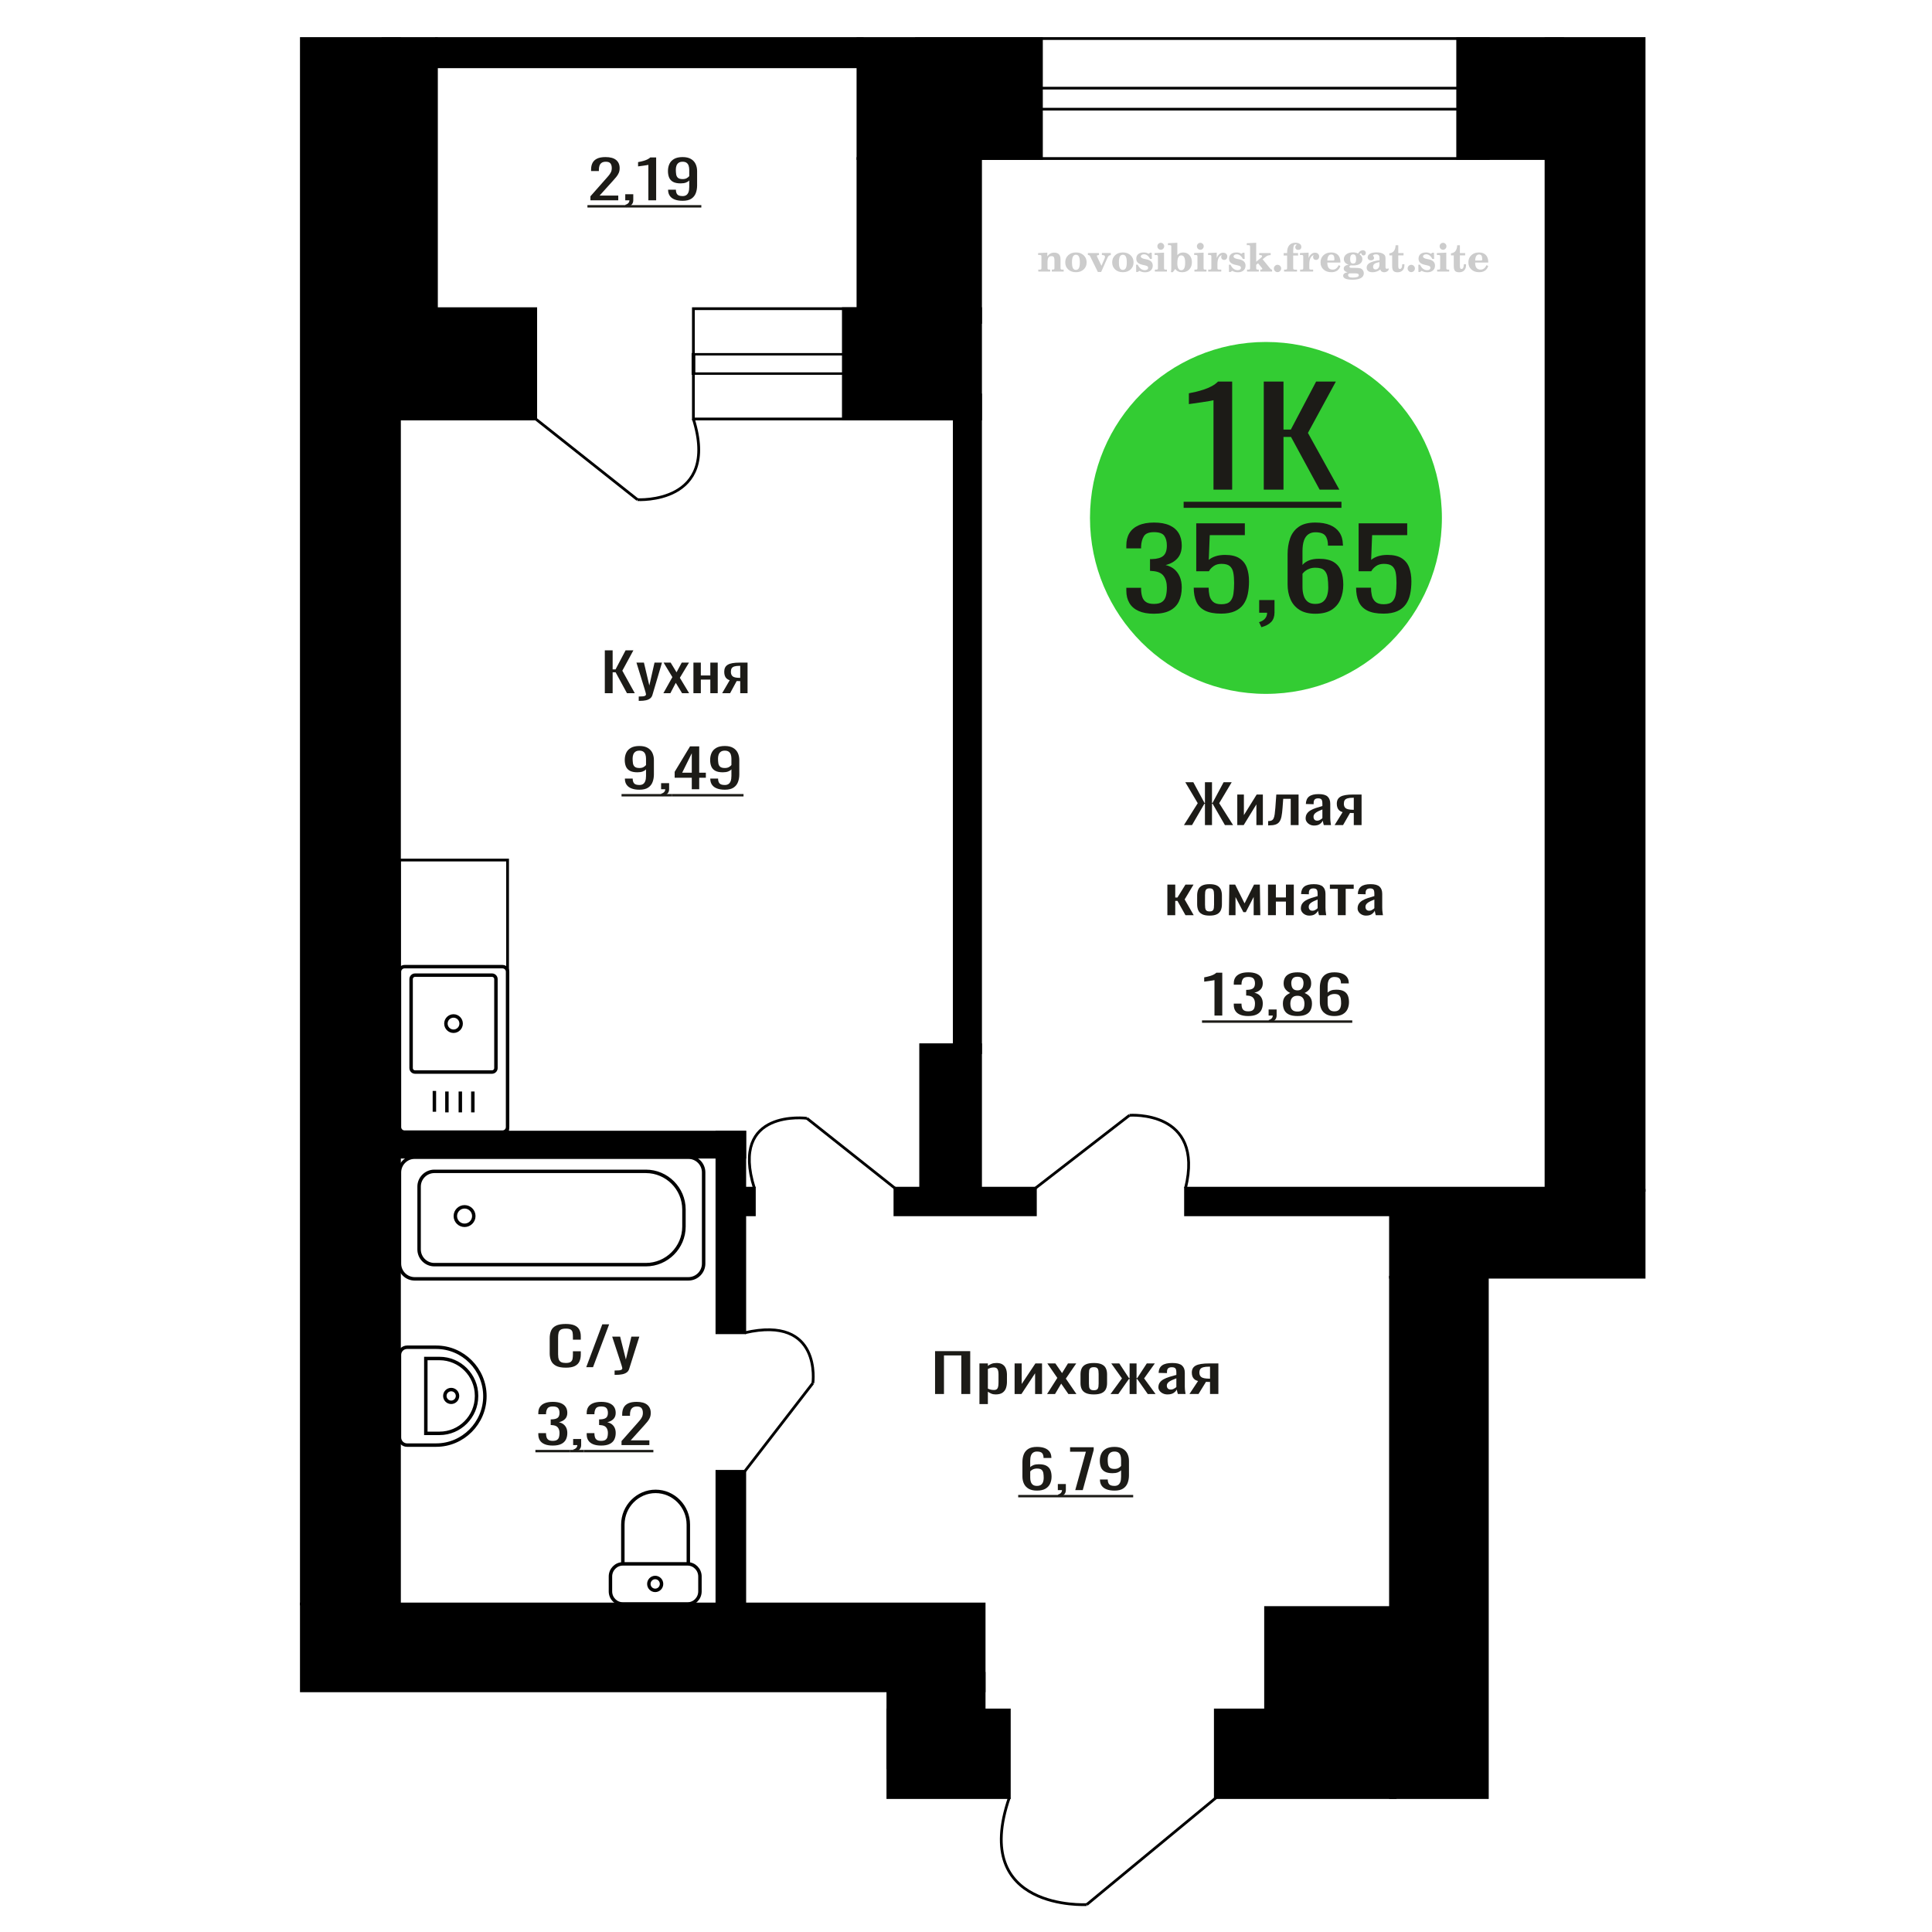 <?xml version="1.0" encoding="UTF-8"?>
<!DOCTYPE svg PUBLIC "-//W3C//DTD SVG 1.1//EN" "http://www.w3.org/Graphics/SVG/1.1/DTD/svg11.dtd">
<!-- Creator: CorelDRAW 2019 -->
<svg xmlns="http://www.w3.org/2000/svg" xml:space="preserve" width="140mm" height="140mm" version="1.1" style="shape-rendering:geometricPrecision; text-rendering:geometricPrecision; image-rendering:optimizeQuality; fill-rule:evenodd; clip-rule:evenodd"
viewBox="0 0 14000 14000"
 xmlns:xlink="http://www.w3.org/1999/xlink">
 <defs>
  <style type="text/css">
   <![CDATA[
    .str0 {stroke:black;stroke-width:25;stroke-miterlimit:22.926}
    .str1 {stroke:black;stroke-width:20;stroke-miterlimit:22.926}
    .fil1 {fill:none}
    .fil5 {fill:black}
    .fil2 {fill:#1C1B17}
    .fil4 {fill:#33CC33}
    .fil0 {fill:#1C1B17;fill-rule:nonzero}
    .fil3 {fill:#CCCCCC;fill-rule:nonzero}
   ]]>
  </style>
 </defs>
 <g id="Слой_x0020_1">
  <polygon class="fil0" points="4382.73,5023.17 4382.73,4712.57 4439.42,4712.57 4439.42,4850.61 4460.48,4850.61 4533.22,4712.57 4589.91,4712.57 4509.64,4860.2 4599.94,5023.17 4543.26,5023.17 4460.99,4871.7 4439.42,4871.7 4439.42,5023.17 "/>
  <path id="1" class="fil0" d="M4628.54 5078.77l0 -31.44c13.04,0 23.4,-0.45 31.09,-1.34 7.69,-0.9 13.22,-2.56 16.55,-4.99 3.35,-2.43 5.02,-5.81 5.02,-10.16 0,-2.3 -1.17,-7.41 -3.51,-15.34 -2.33,-7.92 -4.84,-16.36 -7.53,-25.31l-58.18 -188.66 54.18 0 39.13 165.65 37.61 -165.65 54.18 0 -69.23 233.91c-3,10.74 -8.53,19.24 -16.54,25.5 -8.04,6.26 -18.32,10.8 -30.86,13.61 -12.54,2.82 -27.67,4.22 -45.4,4.22l-6.51 0z"/>
  <polygon id="2" class="fil0" points="4807.12,5023.17 4872.33,4906.6 4808.62,4801.53 4859.78,4801.53 4902.43,4871.7 4940.05,4801.53 4992.72,4801.53 4926.5,4911.58 4993.73,5023.17 4942.56,5023.17 4896.91,4948.01 4857.78,5023.17 "/>
  <polygon id="3" class="fil0" points="5024.83,5023.17 5024.83,4801.53 5078.51,4801.53 5078.51,4894.71 5147.23,4894.71 5147.23,4801.53 5200.9,4801.53 5200.9,5023.17 5147.23,5023.17 5147.23,4924.62 5078.51,4924.62 5078.51,5023.17 "/>
  <path id="4" class="fil0" d="M5233 5023.17l54.69 -93.95c-9.37,-2.81 -16.97,-7.03 -22.83,-12.65 -5.85,-5.63 -10.11,-12.53 -12.78,-20.71 -2.68,-8.18 -4.02,-17.38 -4.02,-27.61 0,-11.76 2,-21.86 6.02,-30.29 4.01,-8.44 10.36,-15.34 19.06,-20.71 8.7,-5.37 20.24,-9.33 34.61,-11.89 14.38,-2.55 32.11,-3.83 53.18,-3.83l56.17 0 0 221.64 -53.16 0 0 -87.43c-5.35,0 -9.86,-0.06 -13.55,-0.19 -3.68,-0.13 -7.7,-0.32 -12.04,-0.58l-47.66 88.2 -57.69 0zm124.92 -111.2c0.67,0 1.75,0 3.26,0 1.5,0 2.42,0 2.76,0l0 -87.05c-0.34,0 -1.26,0 -2.76,0 -1.51,0 -2.42,0 -2.76,0 -15.73,0 -28.18,1.47 -37.38,4.41 -9.19,2.94 -15.63,7.54 -19.3,13.81 -3.68,6.26 -5.52,14.63 -5.52,25.11 0,14.57 4.26,25.44 12.79,32.6 8.53,7.15 24.83,10.86 48.91,11.12z"/>
  <polygon class="fil0" points="6775.81,10101.48 6775.81,9790.88 7030.57,9790.88 7030.57,10101.48 6966.03,10101.48 6966.03,9821.94 6840.36,9821.94 6840.36,10101.48 "/>
  <path id="1" class="fil0" d="M7097.42 10174.34l0 -294.5 61.12 0 0 17.64c7.22,-5.62 15.98,-10.48 26.28,-14.57 10.28,-4.09 22.46,-6.14 36.55,-6.14 17.14,0 30.75,3.01 40.85,9.01 10.09,6.01 17.61,13.55 22.55,22.63 4.97,9.07 8.2,18.28 9.72,27.61 1.52,9.33 2.28,17.32 2.28,23.96l0 53.69c0,15.59 -2.28,30.35 -6.86,44.29 -4.55,13.93 -12.84,25.18 -24.84,33.74 -12,8.57 -28.84,12.85 -50.55,12.85 -11.81,0 -22.28,-1.98 -31.42,-5.95 -9.14,-3.96 -17.34,-8.5 -24.56,-13.61l0 89.35 -61.12 0zm105.09 -102c10.67,0 18.28,-2.62 22.86,-7.86 4.57,-5.24 7.43,-12.34 8.56,-21.29 1.15,-8.94 1.71,-18.79 1.71,-29.52l0 -53.69c0,-9.2 -0.75,-17.7 -2.27,-25.5 -1.52,-7.79 -4.77,-13.99 -9.72,-18.59 -4.94,-4.61 -12.75,-6.91 -23.41,-6.91 -8,0 -15.62,1.15 -22.86,3.45 -7.24,2.3 -13.51,4.99 -18.84,8.06l0 141.88c5.7,2.81 12.18,5.17 19.41,7.09 7.24,1.92 15.43,2.88 24.56,2.88z"/>
  <polygon id="2" class="fil0" points="7352.18,10101.48 7352.18,9879.84 7403.59,9879.84 7403.59,10029.01 7502.98,9879.84 7550.97,9879.84 7550.97,10101.48 7500.7,10101.48 7500.7,9951.16 7401.88,10101.48 "/>
  <polygon id="3" class="fil0" points="7587.52,10101.48 7661.78,9984.91 7589.24,9879.84 7647.5,9879.84 7696.06,9950.01 7738.9,9879.84 7798.88,9879.84 7723.47,9989.89 7800.03,10101.48 7741.77,10101.48 7689.78,10026.32 7645.22,10101.48 "/>
  <path id="4" class="fil0" d="M7926.28 10104.55c-24.37,0 -43.61,-3.33 -57.7,-9.97 -14.09,-6.65 -24.09,-16.11 -29.99,-28.38 -5.91,-12.27 -8.86,-26.71 -8.86,-43.33l0 -64.42c0,-16.62 2.95,-31.06 8.86,-43.33 5.9,-12.27 15.9,-21.73 29.99,-28.38 14.09,-6.64 33.33,-9.97 57.7,-9.97 24.37,0 43.5,3.33 57.4,9.97 13.91,6.65 23.8,16.11 29.7,28.38 5.91,12.27 8.86,26.71 8.86,43.33l0 64.42c0,16.62 -2.95,31.06 -8.86,43.33 -5.9,12.27 -15.79,21.73 -29.7,28.38 -13.9,6.64 -33.03,9.97 -57.4,9.97zm0 -30.3c11.8,0 20.08,-2.3 24.85,-6.9 4.75,-4.6 7.61,-10.67 8.56,-18.21 0.95,-7.54 1.43,-15.4 1.43,-23.59l0 -69.4c0,-8.44 -0.48,-16.36 -1.43,-23.78 -0.95,-7.41 -3.81,-13.48 -8.56,-18.21 -4.77,-4.73 -13.05,-7.09 -24.85,-7.09 -11.82,0 -20.19,2.36 -25.15,7.09 -4.94,4.73 -7.89,10.8 -8.85,18.21 -0.95,7.42 -1.43,15.34 -1.43,23.78l0 69.4c0,8.19 0.48,16.05 1.43,23.59 0.96,7.54 3.91,13.61 8.85,18.21 4.96,4.6 13.33,6.9 25.15,6.9z"/>
  <polygon id="5" class="fil0" points="8047.37,10101.48 8130.22,9988.36 8052.51,9879.84 8110.79,9879.84 8181.04,9986.44 8185.62,9986.44 8185.62,9879.84 8235.89,9879.84 8235.89,9986.44 8240.45,9986.44 8310.15,9879.84 8368.42,9879.84 8290.73,9988.36 8373.56,10101.48 8317.01,10101.48 8240.45,9992.58 8235.89,9992.58 8235.89,10101.48 8185.62,10101.48 8185.62,9992.58 8180.48,9992.58 8103.94,10101.48 "/>
  <path id="6" class="fil0" d="M8460.39 10104.55c-12.96,0 -24.37,-2.49 -34.28,-7.48 -9.9,-4.98 -17.71,-11.38 -23.42,-19.17 -5.72,-7.8 -8.56,-16.04 -8.56,-24.74 0,-13.8 3.42,-25.43 10.28,-34.89 6.85,-9.46 16.28,-17.45 28.27,-23.97 11.99,-6.52 25.89,-12.2 41.7,-17.06 15.8,-4.86 32.46,-9.59 49.98,-14.19l0 -15.72c0,-8.95 -0.76,-16.36 -2.28,-22.24 -1.52,-5.88 -4.67,-10.29 -9.43,-13.23 -4.75,-2.94 -11.91,-4.41 -21.42,-4.41 -8.38,0 -15.14,1.28 -20.28,3.83 -5.14,2.56 -8.85,6.2 -11.14,10.93 -2.28,4.73 -3.43,10.29 -3.43,16.68l0 11.12 -60.54 -1.53c0.76,-24.54 9.13,-42.63 25.13,-54.26 15.99,-11.63 40.74,-17.45 74.26,-17.45 32.75,0 55.99,6.01 69.69,18.03 13.71,12.01 20.56,29.39 20.56,52.15l0 101.23c0,6.9 0.3,13.55 0.86,19.94 0.57,6.39 1.33,12.33 2.28,17.83 0.95,5.5 1.82,10.67 2.58,15.53l-55.98 0c-1.15,-4.09 -2.58,-9.27 -4.29,-15.53 -1.72,-6.26 -2.95,-11.95 -3.71,-17.06 -3.8,8.69 -11.15,16.8 -21.99,24.35 -10.86,7.54 -25.8,11.31 -44.84,11.31zm23.98 -35.28c6.1,0 11.82,-1.15 17.15,-3.45 5.32,-2.3 10.08,-4.92 14.27,-7.86 4.19,-2.94 7.05,-5.31 8.57,-7.1l0 -62.88c-9.52,3.57 -18.46,7.15 -26.85,10.73 -8.37,3.58 -15.7,7.35 -21.99,11.31 -6.28,3.97 -11.23,8.44 -14.85,13.43 -3.62,4.98 -5.42,10.67 -5.42,17.06 0,8.95 2.47,15.98 7.42,21.09 4.94,5.11 12.18,7.67 21.7,7.67z"/>
  <path id="7" class="fil0" d="M8619.17 10101.48l62.27 -93.95c-10.66,-2.81 -19.32,-7.03 -25.99,-12.65 -6.66,-5.63 -11.52,-12.53 -14.56,-20.71 -3.05,-8.18 -4.57,-17.38 -4.57,-27.61 0,-11.76 2.28,-21.86 6.85,-30.29 4.58,-8.44 11.8,-15.34 21.71,-20.71 9.9,-5.37 23.04,-9.33 39.42,-11.89 16.37,-2.55 36.55,-3.83 60.55,-3.83l63.97 0 0 221.64 -60.54 0 0 -87.43c-6.1,0 -11.24,-0.06 -15.44,-0.19 -4.18,-0.13 -8.76,-0.32 -13.7,-0.58l-54.27 88.2 -65.7 0zm142.25 -111.2c0.76,0 2,0 3.71,0 1.72,0 2.76,0 3.15,0l0 -87.05c-0.39,0 -1.43,0 -3.15,0 -1.71,0 -2.75,0 -3.14,0 -17.91,0 -32.09,1.47 -42.56,4.41 -10.47,2.94 -17.8,7.54 -21.99,13.81 -4.18,6.26 -6.28,14.63 -6.28,25.11 0,14.57 4.85,25.44 14.57,32.6 9.71,7.15 28.27,10.86 55.69,11.12z"/>
  <path class="fil1 str0" d="M4513.37 11623.06l468.87 0c49.4,0 89.82,-41.01 89.82,-91.14l0 -108.37c0,-50.13 -40.42,-91.15 -89.82,-91.15l-468.87 0c-49.4,0 -89.82,41.02 -89.82,91.15l0 108.37c0,50.13 40.42,91.14 89.82,91.14zm0 -290.66l474.47 0 0 -284.56c0,-132.41 -106.75,-240.74 -237.23,-240.74l-0.01 0c-130.48,0 -237.23,108.33 -237.23,240.74l0 284.56zm234.43 191.99c25.39,0 45.97,-20.89 45.97,-46.66 0,-25.77 -20.58,-46.65 -45.97,-46.65 -25.39,0 -45.97,20.88 -45.97,46.65 0,25.77 20.58,46.66 45.97,46.66z"/>
  <path class="fil1 str0" d="M2894.65 7041.53l0 1125.63c0,20.19 16.45,36.71 36.56,36.71l710.33 0c20.11,0 36.56,-16.52 36.56,-36.71l0 -1125.63c0,-20.2 -16.45,-36.72 -36.56,-36.72l-710.33 0c-20.11,0 -36.56,16.52 -36.56,36.72zm84.37 53.52l0 644.57c0,15.85 12.91,28.81 28.68,28.81l557.34 0c15.78,0 28.69,-12.96 28.69,-28.81l0 -644.57c0,-15.84 -12.91,-28.8 -28.69,-28.8l-557.34 0c-15.77,0 -28.68,12.96 -28.68,28.8zm252.22 322.29c0,30.58 24.68,55.37 55.13,55.37 30.45,0 55.13,-24.79 55.13,-55.37 0,-30.59 -24.68,-55.38 -55.13,-55.38 -30.45,0 -55.13,24.79 -55.13,55.38zm-83.47 487.98l0 150.94m90.71 -146.75l0 150.95m97.2 -150.95l0 150.95m90.71 -150.95l0 150.95"/>
  <path class="fil1 str0" d="M2894.65 10416.56l0 -598.81c0,-30.32 24.7,-55.12 54.89,-55.12l211.2 0c194.17,0 353.02,159.53 353.02,354.52l0 0.01c0,194.99 -158.85,354.52 -353.02,354.52l-211.2 0c-30.19,0 -54.89,-24.8 -54.89,-55.12zm191 -29.98l0 -542.3 99.49 0c147.41,0 268.03,121.13 268.03,269.17l0 3.96c0,148.04 -120.62,269.17 -268.03,269.17l-99.49 0zm137.83 -271.15c0,-25.48 20.57,-46.13 45.94,-46.13 25.36,0 45.93,20.65 45.93,46.13 0,25.48 -20.57,46.13 -45.93,46.13 -25.37,0 -45.94,-20.65 -45.94,-46.13z"/>
  <path class="fil0" d="M7513.96 10801.46c-24.64,0 -44.71,-4.54 -60.2,-13.61 -15.47,-9.08 -26.83,-21.35 -34.05,-36.81 -7.21,-15.47 -10.82,-32.66 -10.82,-51.58l0 -104.68c0,-20.2 3.16,-38.61 9.5,-55.22 6.33,-16.62 17.17,-29.91 32.48,-39.88 15.31,-9.97 36.34,-14.96 63.09,-14.96 22.17,0 40.93,2.94 56.24,8.82 15.31,5.88 27.1,14.45 35.38,25.69 8.27,11.25 12.58,24.93 12.93,41.03 0,0.52 0.09,1.22 0.27,2.11 0.17,0.9 0.26,1.73 0.26,2.5l-57.03 0c0,-15.09 -3.33,-26.59 -10.03,-34.52 -6.69,-7.92 -19.36,-11.88 -38.02,-11.88 -10.2,0 -19.01,2.36 -26.39,7.09 -7.4,4.73 -12.95,11.95 -16.64,21.67 -3.7,9.71 -5.54,22.24 -5.54,37.58l0 47.16c5.63,-6.39 13.64,-11.57 24.02,-15.53 10.39,-3.96 23.15,-5.94 38.28,-5.94 23.59,0 42.07,3.7 55.44,11.12 13.38,7.41 22.89,17.83 28.52,31.25 5.63,13.42 8.44,29.21 8.44,47.36 0,18.66 -3.51,35.66 -10.55,51 -7.05,15.34 -18.31,27.54 -33.8,36.62 -15.48,9.07 -36.08,13.61 -61.78,13.61zm0 -34.13c12.67,0 22.53,-2.62 29.57,-7.86 7.05,-5.24 12.06,-12.2 15.05,-20.9 2.99,-8.69 4.49,-18.15 4.49,-28.37 0,-12.27 -0.79,-23.65 -2.37,-34.13 -1.58,-10.48 -5.73,-18.85 -12.42,-25.12 -6.68,-6.26 -18.12,-9.39 -34.32,-9.39 -7.73,0 -14.78,1.02 -21.12,3.07 -6.33,2.04 -11.78,4.66 -16.37,7.86 -4.57,3.19 -8.26,6.58 -11.08,10.16l0 46.4c0,10.48 1.5,20.19 4.48,29.14 2.99,8.95 8.02,16.04 15.05,21.28 7.04,5.24 16.72,7.86 29.04,7.86z"/>
  <path id="1" class="fil0" d="M7673.96 10848.24l-8.98 -17.64c9.5,-2.3 16.98,-6.32 22.44,-12.07 5.46,-5.76 8.18,-12.6 8.18,-20.52l-30.1 0 0 -44.1 58.08 0 0 43.33c0,13.55 -4.05,24.35 -12.14,32.41 -8.1,8.05 -20.59,14.25 -37.48,18.59z"/>
  <polygon id="2" class="fil0" points="7791.7,10798.01 7868.8,10519.62 7754.22,10519.62 7754.22,10487.41 7925.3,10487.41 7925.3,10507.35 7846.09,10798.01 "/>
  <path id="3" class="fil0" d="M8075.79 10801.46c-22.19,0 -41.11,-3 -56.76,-9.01 -15.67,-6.01 -27.56,-14.76 -35.65,-26.27 -8.1,-11.5 -12.33,-25.43 -12.67,-41.79 0,-0.52 0,-1.09 0,-1.73 0,-0.64 0,-1.21 0,-1.73l56.5 0c0,14.83 3.34,26.27 10.03,34.32 6.68,8.06 19.71,12.08 39.07,12.08 10.56,0 19.36,-2.36 26.4,-7.09 7.05,-4.73 12.32,-12.02 15.84,-21.86 3.52,-9.84 5.28,-22.3 5.28,-37.39l0 -47.16c-5.28,6.39 -13.11,11.57 -23.49,15.53 -10.39,3.96 -23.33,5.94 -38.82,5.94 -23.57,0 -42.05,-3.77 -55.44,-11.31 -13.37,-7.54 -22.79,-18.02 -28.24,-31.44 -5.47,-13.42 -8.19,-29.08 -8.19,-46.98 0,-18.91 3.52,-35.98 10.56,-51.19 7.04,-15.21 18.4,-27.29 34.05,-36.24 15.67,-8.94 36.18,-13.42 61.53,-13.42 24.63,0 44.69,4.54 60.18,13.62 15.49,9.07 26.84,21.28 34.07,36.62 7.22,15.33 10.82,32.46 10.82,51.38l0 104.3c0,19.94 -3.16,38.35 -9.51,55.22 -6.34,16.87 -17.06,30.36 -32.21,40.45 -15.13,10.1 -36.26,15.15 -63.35,15.15zm0 -157.22c12.32,0 22.34,-2.23 30.08,-6.71 7.76,-4.47 13.73,-9.39 17.96,-14.76l0 -46.02c0,-10.73 -1.41,-20.51 -4.23,-29.33 -2.81,-8.82 -7.74,-15.85 -14.77,-21.09 -7.04,-5.24 -16.72,-7.86 -29.04,-7.86 -12.33,0 -22.09,2.68 -29.31,8.05 -7.21,5.37 -12.32,12.33 -15.31,20.9 -3,8.56 -4.49,17.96 -4.49,28.18 0,12.27 0.79,23.65 2.37,34.13 1.58,10.48 5.81,18.85 12.67,25.12 6.87,6.26 18.22,9.39 34.07,9.39z"/>
  <polygon id="4" class="fil2" points="7378.26,10832.87 8211.49,10832.87 8211.49,10850.3 7378.26,10850.3 "/>
  <path class="fil0" d="M4099.71 9910.65c-30.6,0 -54.36,-4.6 -71.26,-13.8 -16.9,-9.21 -28.64,-21.61 -35.23,-37.2 -6.58,-15.59 -9.87,-32.98 -9.87,-52.15l0 -109.67c0,-20.96 3.29,-39.24 9.87,-54.83 6.59,-15.6 18.33,-27.68 35.23,-36.24 16.9,-8.56 40.66,-12.85 71.26,-12.85 27.04,0 48.48,3.58 64.32,10.74 15.83,7.16 27.21,17.38 34.16,30.68 6.93,13.29 10.41,29.27 10.41,47.93l0 24.54 -57.11 0 0 -21.86c0,-11.5 -0.81,-21.66 -2.41,-30.48 -1.6,-8.82 -5.96,-15.66 -13.07,-20.52 -7.13,-4.85 -19.04,-7.28 -35.77,-7.28 -17.08,0 -29.53,2.62 -37.37,7.86 -7.82,5.24 -12.9,12.65 -15.21,22.24 -2.31,9.59 -3.47,20.77 -3.47,33.55l0 123.09c0,15.6 1.79,27.93 5.35,37.01 3.55,9.07 9.42,15.53 17.61,19.36 8.18,3.84 19.21,5.75 33.09,5.75 16.36,0 28.11,-2.62 35.23,-7.86 7.11,-5.24 11.56,-12.46 13.34,-21.66 1.79,-9.21 2.68,-19.94 2.68,-32.21l0 -23.01 57.11 0 0 23.01c0,18.91 -3.2,35.59 -9.62,50.04 -6.4,14.44 -17.43,25.69 -33.09,33.74 -15.66,8.05 -37.72,12.08 -66.18,12.08z"/>
  <polygon id="1" class="fil0" points="4248.09,9907.2 4364.44,9596.6 4414.09,9596.6 4297.2,9907.2 "/>
  <path id="2" class="fil0" d="M4453.6 9962.8l0 -31.44c13.88,0 24.9,-0.45 33.08,-1.34 8.19,-0.9 14.06,-2.56 17.61,-4.99 3.57,-2.43 5.35,-5.81 5.35,-10.16 0,-2.3 -1.26,-7.41 -3.75,-15.34 -2.47,-7.92 -5.15,-16.36 -8,-25.31l-61.91 -188.66 57.65 0 41.63 165.65 40.02 -165.65 57.66 0 -73.67 233.91c-3.2,10.74 -9.07,19.24 -17.6,25.5 -8.55,6.26 -19.49,10.8 -32.84,13.61 -13.33,2.82 -29.44,4.22 -48.3,4.22l-6.93 0z"/>
  <path class="fil0" d="M4633.29 5722.47c-22.19,0 -41.11,-3 -56.76,-9.01 -15.67,-6.01 -27.56,-14.76 -35.65,-26.27 -8.1,-11.5 -12.33,-25.43 -12.67,-41.79 0,-0.52 0,-1.09 0,-1.73 0,-0.64 0,-1.21 0,-1.73l56.5 0c0,14.83 3.34,26.27 10.03,34.32 6.68,8.06 19.71,12.08 39.07,12.08 10.56,0 19.36,-2.36 26.4,-7.09 7.05,-4.73 12.32,-12.02 15.84,-21.86 3.52,-9.84 5.28,-22.3 5.28,-37.39l0 -47.16c-5.28,6.39 -13.11,11.57 -23.49,15.53 -10.39,3.96 -23.33,5.94 -38.82,5.94 -23.57,0 -42.05,-3.77 -55.44,-11.31 -13.37,-7.54 -22.79,-18.02 -28.24,-31.44 -5.47,-13.42 -8.19,-29.08 -8.19,-46.98 0,-18.91 3.52,-35.98 10.56,-51.19 7.04,-15.21 18.4,-27.29 34.05,-36.24 15.67,-8.94 36.18,-13.42 61.53,-13.42 24.63,0 44.69,4.54 60.18,13.62 15.49,9.07 26.84,21.28 34.07,36.62 7.22,15.33 10.82,32.46 10.82,51.38l0 104.3c0,19.94 -3.16,38.35 -9.51,55.22 -6.34,16.87 -17.06,30.36 -32.21,40.45 -15.13,10.1 -36.26,15.15 -63.35,15.15zm0 -157.22c12.32,0 22.34,-2.23 30.08,-6.71 7.76,-4.47 13.73,-9.39 17.96,-14.76l0 -46.02c0,-10.73 -1.41,-20.51 -4.23,-29.33 -2.81,-8.82 -7.74,-15.85 -14.77,-21.09 -7.04,-5.24 -16.72,-7.86 -29.04,-7.86 -12.33,0 -22.09,2.68 -29.31,8.05 -7.21,5.37 -12.32,12.33 -15.31,20.9 -3,8.56 -4.49,17.96 -4.49,28.18 0,12.27 0.79,23.65 2.37,34.13 1.58,10.48 5.81,18.85 12.67,25.12 6.87,6.26 18.22,9.39 34.07,9.39z"/>
  <path id="1" class="fil0" d="M4799.09 5769.25l-8.98 -17.64c9.5,-2.3 16.98,-6.32 22.44,-12.07 5.46,-5.76 8.18,-12.6 8.18,-20.52l-30.1 0 0 -44.1 58.08 0 0 43.33c0,13.55 -4.04,24.35 -12.14,32.41 -8.1,8.05 -20.59,14.25 -37.48,18.59z"/>
  <path id="2" class="fil0" d="M5012.93 5719.02l0 -83.21 -124.08 0 0 -42.95 111.41 -184.44 66.53 0 0 190.96 48.05 0 0 36.43 -48.05 0 0 83.21 -53.86 0zm-69.7 -119.64l69.7 0 0 -141.11 -69.7 141.11z"/>
  <path id="3" class="fil0" d="M5252.13 5722.47c-22.19,0 -41.11,-3 -56.76,-9.01 -15.67,-6.01 -27.56,-14.76 -35.65,-26.27 -8.1,-11.5 -12.33,-25.43 -12.67,-41.79 0,-0.52 0,-1.09 0,-1.73 0,-0.64 0,-1.21 0,-1.73l56.5 0c0,14.83 3.34,26.27 10.04,34.32 6.67,8.06 19.7,12.08 39.06,12.08 10.56,0 19.36,-2.36 26.4,-7.09 7.05,-4.73 12.32,-12.02 15.85,-21.86 3.51,-9.84 5.27,-22.3 5.27,-37.39l0 -47.16c-5.27,6.39 -13.11,11.57 -23.49,15.53 -10.38,3.96 -23.33,5.94 -38.82,5.94 -23.57,0 -42.05,-3.77 -55.44,-11.31 -13.37,-7.54 -22.78,-18.02 -28.24,-31.44 -5.46,-13.42 -8.19,-29.08 -8.19,-46.98 0,-18.91 3.52,-35.98 10.56,-51.19 7.04,-15.21 18.4,-27.29 34.05,-36.24 15.67,-8.94 36.18,-13.42 61.53,-13.42 24.63,0 44.69,4.54 60.18,13.62 15.5,9.07 26.84,21.28 34.07,36.62 7.22,15.33 10.82,32.46 10.82,51.38l0 104.3c0,19.94 -3.16,38.35 -9.51,55.22 -6.33,16.87 -17.06,30.36 -32.21,40.45 -15.13,10.1 -36.25,15.15 -63.35,15.15zm0 -157.22c12.32,0 22.35,-2.23 30.08,-6.71 7.76,-4.47 13.73,-9.39 17.96,-14.76l0 -46.02c0,-10.73 -1.4,-20.51 -4.23,-29.33 -2.81,-8.82 -7.74,-15.85 -14.77,-21.09 -7.04,-5.24 -16.72,-7.86 -29.04,-7.86 -12.33,0 -22.09,2.68 -29.3,8.05 -7.22,5.37 -12.33,12.33 -15.32,20.9 -3,8.56 -4.49,17.96 -4.49,28.18 0,12.27 0.79,23.65 2.37,34.13 1.59,10.48 5.81,18.85 12.67,25.12 6.87,6.26 18.22,9.39 34.07,9.39z"/>
  <polygon id="4" class="fil2" points="4503.92,5753.88 4867.73,5753.88 4867.73,5771.31 4503.92,5771.31 "/>
  <polygon id="5" class="fil2" points="4867.73,5753.88 5387.83,5753.88 5387.83,5771.31 4867.73,5771.31 "/>
  <path class="fil3" d="M7523.85 1967.97l0 -14.11 13.22 -0.28c3.86,-0.29 6.44,-1.13 7.71,-2.54 1.27,-1.41 1.93,-4.05 1.93,-7.91l0 -84.43c0,-4.56 -0.99,-7.52 -3.01,-9.03 -2.02,-1.46 -6.21,-2.21 -12.56,-2.21 -0.84,0 -2.21,0.05 -4.09,0.14 -1.88,0.1 -3.29,0.14 -4.33,0.14l0 -13.82 66.37 -3.11 0 27.05c6.78,-9.32 14.21,-16.14 22.25,-20.51 8.04,-4.38 17.26,-6.54 27.61,-6.54 15.66,0 27.24,4 34.76,12 7.53,7.99 11.29,20.27 11.29,36.83l0 63.49c0,3.86 0.66,6.5 1.98,7.95 1.36,1.51 3.9,2.31 7.66,2.5l13.22 0.28 0 14.11 -86.08 0 0 -14.11 9.69 -0.71c3.86,-0.18 6.4,-0.98 7.62,-2.4 1.27,-1.41 1.88,-4.04 1.88,-7.9l0 -58.98c0,-9.79 -1.69,-16.93 -5.03,-21.31 -3.34,-4.42 -8.75,-6.63 -16.18,-6.63 -10.16,0 -17.54,3.48 -22.15,10.49 -4.57,6.96 -6.87,18.44 -6.87,34.43l0 42.28c0,3.86 0.66,6.5 1.93,7.91 1.27,1.41 3.81,2.25 7.66,2.54l9.88 0.28 0 14.11 -86.36 0z"/>
  <path id="1" class="fil3" d="M7719.2 1901.13c0,-21.12 7.19,-38.33 21.54,-51.69 14.39,-13.36 33.02,-20.04 55.88,-20.04 22.67,0 41.25,6.68 55.74,20.08 14.53,13.41 21.78,30.63 21.78,51.65 0,21.03 -7.2,38.19 -21.55,51.46 -14.39,13.26 -33.02,19.9 -55.97,19.9 -22.95,0 -41.63,-6.64 -55.93,-19.85 -14.34,-13.22 -21.49,-30.39 -21.49,-51.51zm48.82 0c0,18.96 2.26,32.79 6.77,41.53 4.52,8.8 11.67,13.17 21.55,13.17 9.92,0 17.17,-4.37 21.77,-13.17 4.61,-8.74 6.92,-22.57 6.92,-41.53 0,-19.19 -2.26,-33.16 -6.82,-41.91 -4.56,-8.79 -11.76,-13.17 -21.59,-13.17 -9.97,0 -17.22,4.38 -21.78,13.17 -4.56,8.75 -6.82,22.72 -6.82,41.91z"/>
  <path id="2" class="fil3" d="M7900.61 1859.32c-2.11,-4.57 -4.33,-7.62 -6.58,-9.08 -2.31,-1.46 -5.6,-2.21 -9.83,-2.21l-1.09 0 0 -14.4 80.53 0 0 14.4 -6.07 0.56c-3.2,0.28 -5.5,0.85 -6.91,1.79 -1.36,0.89 -2.07,2.3 -2.07,4.14 0,0.8 0.33,2.11 0.89,3.85 0.61,1.74 1.37,3.53 2.31,5.37l29.63 62.46 23.14 -53.62c0.76,-1.83 1.32,-3.9 1.79,-6.16 0.47,-2.26 0.71,-4.24 0.71,-5.98 0,-3.48 -1.32,-6.3 -3.96,-8.37 -2.58,-2.02 -6.25,-3.2 -10.95,-3.48l-7.44 -0.56 0 -14.4 64.63 0 0 14.96c-6.07,0.28 -10.77,1.69 -14.11,4.28 -3.39,2.54 -6.73,7.62 -10.16,15.15l-45.72 102.77 -23.99 0 -54.75 -111.47z"/>
  <path id="3" class="fil3" d="M8059.27 1901.13c0,-21.12 7.19,-38.33 21.54,-51.69 14.39,-13.36 33.02,-20.04 55.88,-20.04 22.67,0 41.25,6.68 55.74,20.08 14.53,13.41 21.78,30.63 21.78,51.65 0,21.03 -7.2,38.19 -21.55,51.46 -14.39,13.26 -33.02,19.9 -55.97,19.9 -22.95,0 -41.63,-6.64 -55.93,-19.85 -14.34,-13.22 -21.49,-30.39 -21.49,-51.51zm48.82 0c0,18.96 2.26,32.79 6.77,41.53 4.52,8.8 11.67,13.17 21.55,13.17 9.92,0 17.17,-4.37 21.77,-13.17 4.61,-8.74 6.92,-22.57 6.92,-41.53 0,-19.19 -2.26,-33.16 -6.82,-41.91 -4.56,-8.79 -11.76,-13.17 -21.59,-13.17 -9.97,0 -17.22,4.38 -21.78,13.17 -4.56,8.75 -6.82,22.72 -6.82,41.91z"/>
  <path id="4" class="fil3" d="M8232.5 1918.3l12.18 0c5.79,12.79 13.12,22.58 22.01,29.35 8.94,6.77 18.87,10.16 29.87,10.16 7.2,0 12.89,-1.6 17.08,-4.75 4.23,-3.2 6.35,-7.43 6.35,-12.79 0,-4.8 -1.84,-8.47 -5.55,-11.06 -3.72,-2.59 -11.62,-5.13 -23.76,-7.62 -20.84,-4 -35.51,-9.64 -44.02,-16.84 -8.52,-7.19 -12.75,-17.26 -12.75,-30.19 0,-14.35 4.75,-25.45 14.25,-33.31 9.5,-7.9 23,-11.85 40.45,-11.85 6.49,0 12.7,0.8 18.49,2.45 5.83,1.64 11.15,3.99 15.94,7.1l11.06 -7.57 11.61 0 1.37 45.15 -13.27 0c-4.93,-10.58 -11.33,-18.91 -19.14,-24.88 -7.81,-5.98 -16.18,-8.99 -25.16,-8.99 -6.82,0 -12.37,1.51 -16.65,4.57 -4.33,3.05 -6.5,6.86 -6.5,11.47 0,8.75 11.15,15.1 33.4,19.05 2.68,0.47 4.75,0.85 6.21,1.13 15.71,2.92 27.56,8.23 35.46,15.95 7.91,7.71 11.86,17.73 11.86,30.01 0,14.81 -4.99,26.53 -14.96,35.18 -9.97,8.7 -23.57,13.03 -40.83,13.03 -7.71,0 -15.05,-0.89 -21.92,-2.73 -6.91,-1.83 -13.12,-4.47 -18.76,-7.95l-12.14 8.42 -11.34 0 -0.84 -52.49z"/>
  <path id="5" class="fil3" d="M8386.82 1784.53c0,-7.01 2.4,-12.94 7.25,-17.78 4.84,-4.89 10.67,-7.34 17.59,-7.34 6.63,0 12.37,2.45 17.26,7.38 4.85,4.94 7.29,10.82 7.29,17.74 0,6.91 -2.4,12.84 -7.24,17.87 -4.85,5.03 -10.59,7.53 -17.31,7.53 -6.92,0 -12.75,-2.45 -17.59,-7.39 -4.85,-4.94 -7.25,-10.91 -7.25,-18.01zm48.26 158.56c0,3.95 0.66,6.68 1.93,8.09 1.32,1.41 3.91,2.21 7.76,2.4l11.2 0.28 0 14.11 -87.21 0 0 -14.11 12.28 -0.28c3.81,-0.19 6.39,-0.99 7.71,-2.5 1.37,-1.45 2.02,-4.14 2.02,-7.99l0 -84.48c0,-4.47 -0.98,-7.48 -3.01,-8.94 -2.02,-1.46 -6.16,-2.21 -12.41,-2.21 -0.85,0 -2.17,0.05 -4.1,0.14 -1.88,0.1 -3.34,0.14 -4.46,0.14l0 -13.82 68.29 -3.11 0 112.28z"/>
  <path id="6" class="fil3" d="M8559.82 1850.57c-9.59,0 -16.74,4.75 -21.4,14.25 -4.7,9.55 -7.05,23.99 -7.05,43.37 0,16.27 2.39,28.64 7.24,37.16 4.84,8.51 11.9,12.74 21.21,12.74 9.64,0 16.75,-4.47 21.36,-13.45 4.61,-8.94 6.91,-22.81 6.91,-41.53 0,-17.69 -2.35,-30.81 -7.05,-39.51 -4.66,-8.71 -11.76,-13.03 -21.22,-13.03zm-74.97 121.92c0.94,-5.32 1.64,-10.59 2.07,-15.81 0.47,-5.22 0.7,-10.58 0.7,-16.09l0 -153.48c0,-4.42 -0.99,-7.38 -2.92,-8.84 -1.92,-1.46 -6.02,-2.21 -12.22,-2.21 -0.85,0 -2.26,0.05 -4.29,0.14 -2.02,0.1 -3.66,0.14 -4.84,0.14l0 -13.83 68.02 -3.38 0 89.79c5.78,-6.58 12.08,-11.43 18.86,-14.58 6.82,-3.11 14.44,-4.66 22.9,-4.66 19.01,0 34.39,6.49 46.15,19.48 11.76,12.98 17.64,30 17.64,51.03 0,21.87 -6.5,39.42 -19.43,52.68 -12.94,13.27 -29.96,19.9 -51.13,19.9 -11.19,0 -20.93,-1.98 -29.26,-5.93 -8.32,-3.9 -15.24,-9.83 -20.74,-17.73l-18.01 23.38 -13.5 0z"/>
  <path id="7" class="fil3" d="M8673.32 1784.53c0,-7.01 2.4,-12.94 7.25,-17.78 4.84,-4.89 10.67,-7.34 17.59,-7.34 6.63,0 12.37,2.45 17.26,7.38 4.85,4.94 7.29,10.82 7.29,17.74 0,6.91 -2.4,12.84 -7.24,17.87 -4.85,5.03 -10.59,7.53 -17.31,7.53 -6.92,0 -12.75,-2.45 -17.59,-7.39 -4.85,-4.94 -7.25,-10.91 -7.25,-18.01zm48.26 158.56c0,3.95 0.66,6.68 1.93,8.09 1.32,1.41 3.91,2.21 7.76,2.4l11.2 0.28 0 14.11 -87.21 0 0 -14.11 12.28 -0.28c3.81,-0.19 6.39,-0.99 7.71,-2.5 1.37,-1.45 2.02,-4.14 2.02,-7.99l0 -84.48c0,-4.47 -0.98,-7.48 -3.01,-8.94 -2.02,-1.46 -6.16,-2.21 -12.41,-2.21 -0.85,0 -2.17,0.05 -4.1,0.14 -1.88,0.1 -3.34,0.14 -4.46,0.14l0 -13.82 68.29 -3.11 0 112.28z"/>
  <path id="8" class="fil3" d="M8755.21 1967.97l0 -14.11 13.22 -0.28c3.86,-0.29 6.44,-1.13 7.71,-2.54 1.27,-1.41 1.93,-4.05 1.93,-7.91l0 -84.47c0,-4.52 -0.99,-7.53 -3.01,-8.99 -2.02,-1.46 -6.21,-2.21 -12.56,-2.21 -0.84,0 -2.21,0.05 -4.09,0.14 -1.88,0.1 -3.29,0.14 -4.33,0.14l0 -13.82 62.89 -3.11 0 38.85c5.55,-12.74 12.14,-22.39 19.9,-28.88 7.71,-6.44 16.41,-9.69 26.15,-9.69 9.03,0 16.37,2.54 22.01,7.58 5.65,5.08 8.47,11.52 8.47,19.42 0,7.72 -2.07,13.88 -6.26,18.53 -4.18,4.66 -9.69,6.97 -16.51,6.97 -6.35,0 -11.52,-2.03 -15.52,-6.12 -4,-4.09 -6.02,-9.41 -6.02,-15.94 0,-2.59 0.42,-4.94 1.27,-7.15 0.8,-2.21 2.12,-4.33 3.86,-6.35 -10.49,3.38 -18.44,10.67 -23.94,21.77 -5.51,11.11 -8.28,25.59 -8.28,43.42l0 29.91c0,3.86 0.66,6.5 1.97,7.95 1.37,1.51 3.91,2.31 7.67,2.5l18.02 0.28 0 14.11 -94.55 0z"/>
  <path id="9" class="fil3" d="M8904.84 1918.3l12.18 0c5.79,12.79 13.12,22.58 22.01,29.35 8.94,6.77 18.87,10.16 29.87,10.16 7.2,0 12.89,-1.6 17.08,-4.75 4.23,-3.2 6.35,-7.43 6.35,-12.79 0,-4.8 -1.84,-8.47 -5.55,-11.06 -3.72,-2.59 -11.62,-5.13 -23.76,-7.62 -20.84,-4 -35.51,-9.64 -44.02,-16.84 -8.52,-7.19 -12.75,-17.26 -12.75,-30.19 0,-14.35 4.75,-25.45 14.25,-33.31 9.5,-7.9 23,-11.85 40.45,-11.85 6.49,0 12.7,0.8 18.49,2.45 5.83,1.64 11.15,3.99 15.94,7.1l11.06 -7.57 11.61 0 1.37 45.15 -13.27 0c-4.93,-10.58 -11.33,-18.91 -19.14,-24.88 -7.81,-5.98 -16.18,-8.99 -25.16,-8.99 -6.82,0 -12.37,1.51 -16.65,4.57 -4.33,3.05 -6.5,6.86 -6.5,11.47 0,8.75 11.15,15.1 33.4,19.05 2.68,0.47 4.75,0.85 6.21,1.13 15.71,2.92 27.56,8.23 35.46,15.95 7.91,7.71 11.86,17.73 11.86,30.01 0,14.81 -4.99,26.53 -14.96,35.18 -9.97,8.7 -23.57,13.03 -40.83,13.03 -7.71,0 -15.05,-0.89 -21.92,-2.73 -6.91,-1.83 -13.12,-4.47 -18.76,-7.95l-12.14 8.42 -11.34 0 -0.84 -52.49z"/>
  <path id="10" class="fil3" d="M9058.6 1787.07c0,-4.38 -0.94,-7.34 -2.82,-8.8 -1.88,-1.46 -5.93,-2.21 -12.14,-2.21 -0.7,0 -2.12,0.05 -4.19,0.14 -2.02,0.1 -3.66,0.14 -4.84,0.14l0 -13.83 68.3 -3.38 0 137.96 33.91 -28.51c2.96,-2.4 5.13,-4.56 6.54,-6.54 1.46,-1.97 2.16,-3.85 2.16,-5.59 0,-2.78 -1.31,-4.8 -3.95,-6.12 -2.59,-1.36 -6.54,-2.02 -11.76,-2.02 -0.47,0 -1.27,0.05 -2.35,0.14 -1.08,0.09 -1.93,0.14 -2.49,0.14l0 -14.67 82.92 0 0 14.67c-7.15,0 -13.59,0.94 -19.33,2.82 -5.74,1.88 -11.15,4.89 -16.18,9.03l-22.86 18.35 52.73 64.86c2.82,3.58 5.45,6.21 7.81,7.81 2.4,1.6 4.89,2.4 7.43,2.4l0.56 0 0 14.11 -85.51 0 0 -14.11 6.77 -0.28c2.59,-0.19 4.52,-0.76 5.93,-1.7 1.36,-0.98 2.07,-2.3 2.07,-3.95 0,-1.55 -1.27,-3.9 -3.72,-7.01 -0.65,-0.84 -1.12,-1.45 -1.41,-1.78l-25.73 -31.28 -13.54 11 0 24.27c0,3.86 0.66,6.5 1.93,7.95 1.27,1.51 3.85,2.31 7.71,2.5l9.27 0.28 0 14.11 -85.23 0 0 -14.11 12.23 -0.28c3.76,-0.19 6.35,-0.99 7.71,-2.5 1.36,-1.45 2.07,-4.09 2.07,-7.95l0 -156.06z"/>
  <path id="11" class="fil3" d="M9257.33 1918.86c7.15,0 13.35,2.59 18.58,7.81 5.22,5.18 7.85,11.38 7.85,18.63 0,7.29 -2.59,13.54 -7.81,18.77 -5.17,5.22 -11.38,7.85 -18.62,7.85 -7.2,0 -13.36,-2.63 -18.54,-7.85 -5.22,-5.23 -7.8,-11.48 -7.8,-18.77 0,-7.15 2.63,-13.36 7.85,-18.58 5.22,-5.22 11.38,-7.86 18.49,-7.86z"/>
  <path id="12" class="fil3" d="M9301.92 1851.7l0 -17.78 25.02 0 0 -5.65c0,-21.97 5.22,-38.99 15.71,-51.17 10.49,-12.19 25.21,-18.26 44.12,-18.26 13.27,0 23.76,2.73 31.52,8.14 7.76,5.41 11.66,12.7 11.66,21.87 0,6.82 -2.07,12.19 -6.21,16.09 -4.14,3.9 -9.87,5.83 -17.26,5.83 -6.07,0 -11.01,-1.78 -14.82,-5.36 -3.81,-3.57 -5.73,-8.18 -5.73,-13.78 0,-5.88 2.63,-11.1 7.95,-15.71 1.08,-1.08 1.64,-1.79 1.64,-2.07 0,-0.99 -0.47,-1.74 -1.36,-2.16 -0.94,-0.47 -2.45,-0.71 -4.57,-0.71 -7,0 -11.85,3.58 -14.53,10.68 -2.73,7.1 -4.09,21.54 -4.09,43.32l0 8.94 35.51 0 0 17.78 -35.51 0 0 91.43c0,4.14 0.84,6.97 2.59,8.47 1.74,1.51 5.08,2.26 10.01,2.26l15.06 0 0 14.11 -93.7 0 0 -14.11 12.37 -0.28c3.76,-0.19 6.3,-0.99 7.67,-2.5 1.31,-1.45 1.97,-4.09 1.97,-7.95l0 -91.43 -25.02 0z"/>
  <path id="13" class="fil3" d="M9420.92 1967.97l0 -14.11 13.22 -0.28c3.86,-0.29 6.44,-1.13 7.71,-2.54 1.27,-1.41 1.93,-4.05 1.93,-7.91l0 -84.47c0,-4.52 -0.99,-7.53 -3.01,-8.99 -2.02,-1.46 -6.21,-2.21 -12.56,-2.21 -0.84,0 -2.21,0.05 -4.09,0.14 -1.88,0.1 -3.29,0.14 -4.33,0.14l0 -13.82 62.89 -3.11 0 38.85c5.55,-12.74 12.14,-22.39 19.9,-28.88 7.71,-6.44 16.41,-9.69 26.15,-9.69 9.03,0 16.37,2.54 22.01,7.58 5.65,5.08 8.47,11.52 8.47,19.42 0,7.72 -2.07,13.88 -6.26,18.53 -4.18,4.66 -9.69,6.97 -16.51,6.97 -6.35,0 -11.52,-2.03 -15.52,-6.12 -4,-4.09 -6.02,-9.41 -6.02,-15.94 0,-2.59 0.42,-4.94 1.27,-7.15 0.8,-2.21 2.12,-4.33 3.86,-6.35 -10.49,3.38 -18.44,10.67 -23.94,21.77 -5.51,11.11 -8.28,25.59 -8.28,43.42l0 29.91c0,3.86 0.66,6.5 1.97,7.95 1.37,1.51 3.91,2.31 7.67,2.5l18.02 0.28 0 14.11 -94.55 0z"/>
  <path id="14" class="fil3" d="M9700.37 1921.4l12.42 5.93c-4.42,14.77 -12.14,26.01 -23.19,33.68 -11.1,7.67 -25.17,11.48 -42.24,11.48 -23.43,0 -42.29,-6.59 -56.68,-19.71 -14.35,-13.13 -21.54,-30.34 -21.54,-51.65 0,-21.26 7.15,-38.57 21.4,-51.83 14.3,-13.27 32.97,-19.9 56.02,-19.9 21.02,0 37.35,6.07 49.01,18.25 11.67,12.14 17.5,29.21 17.5,51.13l0 3.71 -94.83 0 0 1.93c0,16.33 3.3,28.65 9.83,36.97 6.59,8.33 16.37,12.47 29.31,12.47 9.45,0 17.78,-2.73 24.93,-8.19 7.19,-5.45 13.21,-13.54 18.06,-24.27zm-82.13 -33.58l43.37 0c2.96,0 5.03,-0.66 6.21,-1.93 1.18,-1.27 1.79,-3.62 1.79,-7.05 0,-12.14 -1.84,-20.98 -5.46,-26.49 -3.62,-5.5 -9.31,-8.27 -17.12,-8.27 -8.98,0 -15.85,3.62 -20.6,10.81 -4.71,7.25 -7.43,18.21 -8.19,32.93z"/>
  <path id="15" class="fil3" d="M9764.9 1973.1c-9.12,-2.31 -15.99,-5.69 -20.65,-10.26 -4.65,-4.56 -6.96,-10.16 -6.96,-16.88 0,-7.43 3.06,-13.55 9.22,-18.39 6.16,-4.8 15.05,-8.09 26.62,-9.84 -11.38,-3.05 -20.03,-8.04 -26.01,-15.05 -5.97,-6.96 -8.98,-15.47 -8.98,-25.49 0,-14.3 6.07,-25.97 18.2,-34.9 12.14,-8.99 27.99,-13.45 47.56,-13.45 6.91,0 13.4,0.7 19.56,2.07 6.17,1.36 12.14,3.43 17.92,6.16l4.85 -7.01c3.76,-5.36 8.28,-9.46 13.5,-12.37 5.22,-2.92 10.68,-4.38 16.37,-4.38 6.25,0 11.33,1.79 15.28,5.37 3.96,3.62 5.93,8.23 5.93,13.82 0,5.51 -1.5,10.02 -4.56,13.46 -3.01,3.43 -6.96,5.17 -11.81,5.17 -3.34,0 -6.16,-0.7 -8.56,-2.12 -2.4,-1.45 -4.33,-3.62 -5.78,-6.53 -0.57,-1.13 -0.9,-2.5 -1.09,-4.14 -0.28,-2.31 -1.27,-3.48 -2.91,-3.58 -1.65,0 -3.48,0.8 -5.51,2.4 -2.02,1.6 -3.66,3.62 -4.93,6.07 6.96,4.8 12.04,9.92 15.24,15.43 3.19,5.55 4.79,11.9 4.79,19.05 0,14.34 -5.83,25.58 -17.45,33.72 -11.62,8.14 -27.75,12.23 -48.4,12.23 -1.74,0 -4.18,-0.09 -7.34,-0.28 -3.1,-0.19 -5.36,-0.28 -6.72,-0.28 -4.33,0 -7.72,0.8 -10.11,2.44 -2.45,1.6 -3.67,3.81 -3.67,6.64 0,3.24 1.08,5.5 3.24,6.77 2.17,1.27 5.93,1.93 11.34,1.93l20.46 0c10.72,0 20.08,0.33 28.03,1.03 8,0.71 13.45,1.6 16.51,2.68 7.72,2.78 13.74,7.34 18.06,13.78 4.33,6.45 6.5,13.88 6.5,22.3 0,14.86 -7.06,26.29 -21.17,34.29 -14.11,8 -34.34,11.99 -60.73,11.99 -22.43,0 -39.32,-2.44 -50.65,-7.29 -11.34,-4.89 -17.03,-12.13 -17.03,-21.77 0,-6.35 2.77,-11.62 8.28,-15.9 5.5,-4.28 13.36,-7.25 23.56,-8.89zm13.88 7.85c-3.58,1.46 -6.12,3.15 -7.62,5.04 -1.51,1.88 -2.26,4.32 -2.26,7.38 0,6.16 2.68,10.72 8,13.64 5.31,2.96 13.59,4.42 24.83,4.42 15.24,0 26.53,-1.41 33.82,-4.18 7.29,-2.83 10.96,-7.15 10.96,-13.08 0,-4.66 -1.97,-8.04 -5.93,-10.11 -3.95,-2.07 -10.72,-3.11 -20.32,-3.11l-41.48 0zm4.8 -104.51c0,11.61 1.74,20.08 5.22,25.4 3.53,5.31 8.98,7.99 16.46,7.99 7.53,0 13.08,-2.68 16.7,-8.09 3.57,-5.36 5.36,-13.78 5.36,-25.3 0,-11.29 -1.79,-19.66 -5.36,-25.07 -3.62,-5.41 -9.17,-8.14 -16.7,-8.14 -7.48,0 -12.93,2.73 -16.46,8.14 -3.48,5.41 -5.22,13.78 -5.22,25.07z"/>
  <path id="16" class="fil3" d="M9996.14 1899.67c-16.7,2.68 -28.6,6.63 -35.66,11.86 -7.1,5.22 -10.63,12.55 -10.63,22.06 0,5.78 1.6,10.34 4.75,13.78 3.15,3.38 7.43,5.08 12.75,5.08 8.7,0 15.71,-3.25 20.93,-9.74 5.22,-6.49 7.86,-15.38 7.86,-26.67l0 -16.37zm43.74 35.75c0,4.52 0.8,7.71 2.4,9.64 1.6,1.93 4.23,2.87 7.81,2.87 1.64,0 3.52,-0.47 5.64,-1.46 2.12,-0.94 3.43,-1.41 4,-1.41 1.08,0 1.97,0.33 2.63,1.08 0.61,0.76 0.94,1.79 0.94,3.2 0,5.88 -3.34,11.25 -10.06,16.14 -6.73,4.84 -14.77,7.29 -24.13,7.29 -7.01,0 -12.98,-1.84 -17.92,-5.55 -4.99,-3.72 -7.9,-8.52 -8.85,-14.35 -7.71,6.3 -16.46,11.2 -26.24,14.68 -9.79,3.48 -19.85,5.22 -30.25,5.22 -13.5,0 -23.99,-2.92 -31.42,-8.8 -7.43,-5.88 -11.14,-14.16 -11.14,-24.83 0,-14.21 7.47,-25.64 22.38,-34.2 14.92,-8.61 38.53,-15.05 70.75,-19.38l0 -15.33c0,-9.93 -1.98,-16.94 -5.93,-21.07 -3.95,-4.14 -10.53,-6.21 -19.71,-6.21 -5.97,0 -11,0.98 -15.05,2.96 -4.09,1.98 -6.16,4.28 -6.16,6.82 0,0.66 1.22,2.54 3.67,5.69 2.44,3.11 3.67,6.59 3.67,10.49 0,5.32 -2.07,9.6 -6.26,12.89 -4.18,3.24 -9.64,4.89 -16.32,4.89 -6.82,0 -12.47,-1.97 -16.98,-5.93 -4.47,-3.95 -6.73,-8.89 -6.73,-14.86 0,-11.76 5.65,-20.88 16.94,-27.37 11.33,-6.45 27.28,-9.69 47.97,-9.69 11.57,0 21.73,1.17 30.53,3.52 8.75,2.31 15.99,5.79 21.68,10.35 4.52,3.53 7.67,7.48 9.46,11.95 1.79,4.42 2.68,11.24 2.68,20.41l0 60.35z"/>
  <path id="17" class="fil3" d="M10176.62 1914.63c0,0.66 0.09,1.65 0.24,2.96 0.14,1.32 0.18,2.31 0.18,2.97 0,16.51 -4.37,29.39 -13.12,38.66 -8.8,9.22 -20.98,13.83 -36.55,13.83 -14.2,0 -24.32,-3.34 -30.29,-10.07 -5.97,-6.68 -8.94,-18.48 -8.94,-35.41l0 -77 -20.32 0 0 -15.15c13.97,-0.89 24.84,-6.35 32.55,-16.27 7.72,-9.93 11.95,-23.95 12.7,-41.96l19.38 0 0 56.73 38.1 0 0 16.65 -38.1 0 0 74.78c0,9.55 0.9,15.9 2.64,19.01 1.74,3.15 4.79,4.7 9.22,4.7 5.41,0 9.5,-2.87 12.32,-8.56 2.77,-5.69 4.33,-14.3 4.61,-25.87l15.38 0z"/>
  <path id="18" class="fil3" d="M10226.53 1918.86c7.15,0 13.35,2.59 18.58,7.81 5.22,5.18 7.85,11.38 7.85,18.63 0,7.29 -2.59,13.54 -7.81,18.77 -5.17,5.22 -11.38,7.85 -18.62,7.85 -7.2,0 -13.36,-2.63 -18.54,-7.85 -5.22,-5.23 -7.8,-11.48 -7.8,-18.77 0,-7.15 2.63,-13.36 7.85,-18.58 5.22,-5.22 11.38,-7.86 18.49,-7.86z"/>
  <path id="19" class="fil3" d="M10277.8 1918.3l12.18 0c5.79,12.79 13.12,22.58 22.01,29.35 8.94,6.77 18.87,10.16 29.87,10.16 7.2,0 12.89,-1.6 17.08,-4.75 4.23,-3.2 6.35,-7.43 6.35,-12.79 0,-4.8 -1.84,-8.47 -5.55,-11.06 -3.72,-2.59 -11.62,-5.13 -23.76,-7.62 -20.84,-4 -35.51,-9.64 -44.02,-16.84 -8.52,-7.19 -12.75,-17.26 -12.75,-30.19 0,-14.35 4.75,-25.45 14.25,-33.31 9.5,-7.9 23,-11.85 40.45,-11.85 6.49,0 12.7,0.8 18.49,2.45 5.83,1.64 11.15,3.99 15.94,7.1l11.06 -7.57 11.61 0 1.37 45.15 -13.27 0c-4.93,-10.58 -11.33,-18.91 -19.14,-24.88 -7.81,-5.98 -16.18,-8.99 -25.16,-8.99 -6.82,0 -12.37,1.51 -16.65,4.57 -4.33,3.05 -6.5,6.86 -6.5,11.47 0,8.75 11.15,15.1 33.4,19.05 2.68,0.47 4.75,0.85 6.21,1.13 15.71,2.92 27.56,8.23 35.46,15.95 7.91,7.71 11.86,17.73 11.86,30.01 0,14.81 -4.99,26.53 -14.96,35.18 -9.97,8.7 -23.57,13.03 -40.83,13.03 -7.71,0 -15.05,-0.89 -21.92,-2.73 -6.91,-1.83 -13.12,-4.47 -18.76,-7.95l-12.14 8.42 -11.34 0 -0.84 -52.49z"/>
  <path id="20" class="fil3" d="M10432.12 1784.53c0,-7.01 2.4,-12.94 7.25,-17.78 4.84,-4.89 10.67,-7.34 17.59,-7.34 6.63,0 12.37,2.45 17.26,7.38 4.85,4.94 7.29,10.82 7.29,17.74 0,6.91 -2.4,12.84 -7.24,17.87 -4.85,5.03 -10.59,7.53 -17.31,7.53 -6.92,0 -12.75,-2.45 -17.59,-7.39 -4.85,-4.94 -7.25,-10.91 -7.25,-18.01zm48.26 158.56c0,3.95 0.66,6.68 1.93,8.09 1.32,1.41 3.91,2.21 7.76,2.4l11.2 0.28 0 14.11 -87.21 0 0 -14.11 12.28 -0.28c3.81,-0.19 6.39,-0.99 7.71,-2.5 1.37,-1.45 2.02,-4.14 2.02,-7.99l0 -84.48c0,-4.47 -0.98,-7.48 -3.01,-8.94 -2.02,-1.46 -6.16,-2.21 -12.41,-2.21 -0.85,0 -2.17,0.05 -4.1,0.14 -1.88,0.1 -3.34,0.14 -4.46,0.14l0 -13.82 68.29 -3.11 0 112.28z"/>
  <path id="21" class="fil3" d="M10623.09 1914.63c0,0.66 0.09,1.65 0.24,2.96 0.14,1.32 0.18,2.31 0.18,2.97 0,16.51 -4.37,29.39 -13.12,38.66 -8.8,9.22 -20.98,13.83 -36.55,13.83 -14.2,0 -24.32,-3.34 -30.29,-10.07 -5.97,-6.68 -8.94,-18.48 -8.94,-35.41l0 -77 -20.32 0 0 -15.15c13.97,-0.89 24.84,-6.35 32.55,-16.27 7.72,-9.93 11.95,-23.95 12.7,-41.96l19.38 0 0 56.73 38.1 0 0 16.65 -38.1 0 0 74.78c0,9.55 0.9,15.9 2.64,19.01 1.74,3.15 4.79,4.7 9.22,4.7 5.41,0 9.5,-2.87 12.32,-8.56 2.77,-5.69 4.33,-14.3 4.61,-25.87l15.38 0z"/>
  <path id="22" class="fil3" d="M10771.68 1921.4l12.42 5.93c-4.42,14.77 -12.14,26.01 -23.19,33.68 -11.1,7.67 -25.17,11.48 -42.24,11.48 -23.43,0 -42.29,-6.59 -56.68,-19.71 -14.35,-13.13 -21.54,-30.34 -21.54,-51.65 0,-21.26 7.15,-38.57 21.4,-51.83 14.3,-13.27 32.97,-19.9 56.02,-19.9 21.02,0 37.35,6.07 49.01,18.25 11.67,12.14 17.5,29.21 17.5,51.13l0 3.71 -94.83 0 0 1.93c0,16.33 3.3,28.65 9.83,36.97 6.59,8.33 16.37,12.47 29.31,12.47 9.45,0 17.78,-2.73 24.93,-8.19 7.19,-5.45 13.21,-13.54 18.06,-24.27zm-82.13 -33.58l43.37 0c2.96,0 5.03,-0.66 6.21,-1.93 1.18,-1.27 1.79,-3.62 1.79,-7.05 0,-12.14 -1.84,-20.98 -5.46,-26.49 -3.62,-5.5 -9.31,-8.27 -17.12,-8.27 -8.98,0 -15.85,3.62 -20.6,10.81 -4.71,7.25 -7.43,18.21 -8.19,32.93z"/>
  <circle class="fil4" cx="9173.47" cy="3753.06" r="1275.07"/>
  <path class="fil0" d="M8361.64 4447.39c-44.4,0 -81.4,-6.67 -111,-20 -29.6,-13.33 -51.8,-32.53 -66.6,-57.59 -14.81,-25.07 -22.2,-54.67 -22.2,-88.8l0 -21.6 106.96 0c0,2.14 0,4.4 0,6.8 0,2.4 0,4.94 0,7.6 0.67,19.2 3.53,36.53 8.58,52 5.05,15.46 14.13,27.73 27.25,36.8 13.12,9.06 32.11,13.59 57.01,13.59 26.23,0 46.09,-4.93 59.53,-14.79 13.46,-9.87 22.54,-23.87 27.25,-42 4.71,-18.13 7.06,-38.93 7.06,-62.4 0,-34.13 -7.9,-61.99 -23.71,-83.59 -15.81,-21.6 -43.56,-33.46 -83.24,-35.6 -2.02,-0.53 -4.55,-0.8 -7.57,-0.8 -3.03,0 -5.55,0 -7.57,0l0 -85.59c2.02,0 4.36,0 7.06,0 2.69,0 5.05,0 7.07,0 38.33,-1.07 65.92,-9.07 82.74,-24 16.81,-14.93 25.22,-39.73 25.22,-74.39 0,-29.33 -6.21,-52.8 -18.67,-70.4 -12.43,-17.6 -37.16,-26.4 -74.16,-26.4 -37.01,0 -61.56,9.74 -73.67,29.2 -12.11,19.47 -18.83,44.4 -20.18,74.8 0,2.13 0,4.4 0,6.8 0,2.4 0,4.66 0,6.79l-106.96 0 0 -21.59c0,-34.67 7.39,-64.27 22.2,-88.8 14.8,-24.53 37.17,-43.46 67.1,-56.79 29.94,-13.33 67.11,-20 111.51,-20 45.08,0 82.4,6.67 112.01,20 29.59,13.33 51.79,32.4 66.6,57.19 14.8,24.8 22.19,54.53 22.19,89.2 0,38.93 -10.59,70.12 -31.77,93.59 -21.2,23.46 -49.62,39.46 -85.28,48 24.89,5.86 45.92,15.99 63.07,30.39 17.16,14.4 30.44,32.67 39.85,54.8 9.43,22.13 14.13,47.86 14.13,77.19 0,38.4 -6.72,71.87 -20.18,100.4 -13.45,28.53 -34.98,50.66 -64.57,66.39 -29.61,15.73 -68.63,23.6 -117.06,23.6z"/>
  <path id="1" class="fil0" d="M8848.02 4446.59c-49.1,0 -88.13,-7.47 -117.06,-22.4 -28.92,-14.93 -49.61,-36.53 -62.05,-64.79 -12.45,-28.27 -18.67,-61.87 -18.67,-100.8l107.97 0c0,19.2 2.02,38 6.05,56.4 4.04,18.4 12.62,33.6 25.74,45.6 13.12,12 33.12,17.99 60.04,17.99 29.6,0 50.79,-6.79 63.57,-20.39 12.78,-13.6 20.85,-32 24.22,-55.2 3.36,-23.2 5.04,-49.46 5.04,-78.79 0,-29.33 -2.02,-54.27 -6.05,-74.8 -4.04,-20.53 -12.45,-36.26 -25.23,-47.19 -12.78,-10.94 -32.96,-16.4 -60.54,-16.4 -22.2,0 -41.05,5.46 -56.51,16.4 -15.48,10.93 -26.91,23.33 -34.31,37.19l-91.82 0 0 -347.17 352.17 0 0 85.59 -254.3 0 -7.06 179.19c13.46,-11.2 30.11,-20 49.95,-26.4 19.84,-6.4 42.55,-9.6 68.11,-9.6 44.4,0 79.22,8.27 104.45,24.8 25.22,16.53 43.05,39.2 53.47,67.99 10.43,28.8 15.64,61.87 15.64,99.2 0,33.06 -3.03,63.86 -9.08,92.39 -6.06,28.53 -16.65,53.33 -31.78,74.39 -15.14,21.07 -35.82,37.47 -62.06,49.2 -26.24,11.73 -59.54,17.6 -99.9,17.6z"/>
  <path id="2" class="fil0" d="M9140.66 4544.98l-17.16 -36.8c18.17,-4.79 32.46,-13.19 42.89,-25.19 10.42,-12 15.63,-26.27 15.63,-42.8l-57.51 0 0 -91.99 111 0 0 90.39c0,28.26 -7.74,50.8 -23.22,67.6 -15.46,16.79 -39.35,29.73 -71.63,38.79z"/>
  <path id="3" class="fil0" d="M9531.16 4447.39c-47.09,0 -85.42,-9.47 -115.03,-28.4 -29.59,-18.93 -51.29,-44.53 -65.08,-76.79 -13.8,-32.27 -20.68,-68.13 -20.68,-107.59l0 -218.39c0,-42.13 6.05,-80.53 18.16,-115.19 12.1,-34.66 32.79,-62.39 62.05,-83.19 29.27,-20.8 69.46,-31.2 120.58,-31.2 42.39,0 78.22,6.13 107.48,18.4 29.27,12.26 51.8,30.13 67.6,53.59 15.82,23.47 24.06,52 24.73,85.6 0,1.06 0.17,2.53 0.5,4.4 0.34,1.86 0.51,3.6 0.51,5.2l-108.98 0c0,-31.47 -6.4,-55.47 -19.18,-72 -12.77,-16.53 -36.99,-24.8 -72.66,-24.8 -19.5,0 -36.31,4.94 -50.44,14.8 -14.13,9.87 -24.73,24.93 -31.79,45.2 -7.06,20.26 -10.6,46.4 -10.6,78.39l0 98.4c10.76,-13.34 26.08,-24.14 45.92,-32.4 19.84,-8.27 44.23,-12.4 73.15,-12.4 45.07,0 80.4,7.73 105.97,23.2 25.55,15.46 43.72,37.19 54.48,65.19 10.77,28 16.14,60.93 16.14,98.8 0,38.93 -6.72,74.39 -20.18,106.39 -13.45,31.99 -34.98,57.46 -64.57,76.39 -29.61,18.93 -68.95,28.4 -118.08,28.4zm0 -71.2c24.22,0 43.07,-5.46 56.52,-16.39 13.46,-10.94 23.04,-25.47 28.76,-43.6 5.71,-18.13 8.58,-37.86 8.58,-59.2 0,-25.59 -1.52,-49.33 -4.54,-71.19 -3.03,-21.87 -10.94,-39.33 -23.72,-52.4 -12.78,-13.06 -34.64,-19.6 -65.6,-19.6 -14.79,0 -28.24,2.14 -40.35,6.4 -12.11,4.27 -22.54,9.74 -31.28,16.4 -8.75,6.67 -15.81,13.74 -21.2,21.2l0 96.79c0,21.87 2.87,42.13 8.58,60.8 5.72,18.66 15.3,33.46 28.76,44.4 13.45,10.93 31.96,16.39 55.49,16.39z"/>
  <path id="4" class="fil0" d="M10024.62 4446.59c-49.11,0 -88.14,-7.47 -117.06,-22.4 -28.93,-14.93 -49.62,-36.53 -62.05,-64.79 -12.45,-28.27 -18.67,-61.87 -18.67,-100.8l107.97 0c0,19.2 2.01,38 6.05,56.4 4.04,18.4 12.61,33.6 25.73,45.6 13.12,12 33.13,17.99 60.05,17.99 29.59,0 50.79,-6.79 63.56,-20.39 12.78,-13.6 20.86,-32 24.22,-55.2 3.37,-23.2 5.05,-49.46 5.05,-78.79 0,-29.33 -2.02,-54.27 -6.06,-74.8 -4.03,-20.53 -12.45,-36.26 -25.22,-47.19 -12.78,-10.94 -32.97,-16.4 -60.54,-16.4 -22.2,0 -41.05,5.46 -56.51,16.4 -15.48,10.93 -26.91,23.33 -34.32,37.19l-91.82 0 0 -347.17 352.18 0 0 85.59 -254.3 0 -7.07 179.19c13.46,-11.2 30.12,-20 49.96,-26.4 19.84,-6.4 42.55,-9.6 68.1,-9.6 44.41,0 79.22,8.27 104.45,24.8 25.23,16.53 43.06,39.2 53.48,67.99 10.43,28.8 15.64,61.87 15.64,99.2 0,33.06 -3.03,63.86 -9.08,92.39 -6.06,28.53 -16.66,53.33 -31.78,74.39 -15.14,21.07 -35.83,37.47 -62.06,49.2 -26.24,11.73 -59.55,17.6 -99.9,17.6z"/>
  <path class="fil0" d="M8793.42 3548.06l0 -647.87c-0.84,0.64 -10.33,2.58 -28.45,5.8 -18.13,3.23 -38.59,6.45 -61.36,9.67 -22.77,3.22 -43.01,6.13 -60.72,8.7 -17.71,2.58 -26.99,3.87 -27.83,3.87l0 -78.32c14.34,-2.58 30.99,-6.13 49.96,-10.64 18.98,-4.51 38.38,-9.99 58.2,-16.44 19.81,-6.44 38.79,-14.5 56.92,-24.17 18.13,-9.67 33.52,-20.95 46.17,-33.85l102.47 0 0 783.25 -135.36 0z"/>
  <polygon id="1" class="fil0" points="9157.73,3548.06 9157.73,2764.81 9300.68,2764.81 9300.68,3112.92 9353.8,3112.92 9537.22,2764.81 9680.16,2764.81 9477.76,3137.1 9705.46,3548.06 9562.52,3548.06 9355.07,3166.11 9300.68,3166.11 9300.68,3548.06 "/>
  <polygon id="2" class="fil2" points="8577.11,3635.97 9720.64,3635.97 9720.64,3679.92 8577.11,3679.92 "/>
  <polygon class="fil5 str1" points="5195.11,11768.52 5396.78,11768.52 5396.78,10661.78 5195.11,10661.78 "/>
  <polygon class="fil5 str1" points="11323.56,1148.78 11323.56,279.25 10562.87,279.25 10562.87,1148.78 "/>
  <path class="fil1 str1" d="M5890.47 10022.47c0,0 68.32,-494.59 -493.7,-364.86"/>
  <line class="fil1 str1" x1="5396.79" y1="10661.76" x2="5890.45" y2= "10022.5" />
  <rect class="fil1 str1" transform="matrix(3.39601E-13 0.96 2.622 4.46704E-13 7472.77 638.739)" width="158.75" height="1336.15"/>
  <polygon class="fil5 str1" points="6248.03,279.25 6248.03,483.91 3162.69,483.91 3162.69,279.25 "/>
  <path class="fil0" d="M8800.53 7359.14l0 -256.92c-0.35,0.26 -4.31,1.02 -11.89,2.3 -7.56,1.28 -16.09,2.56 -25.59,3.84 -9.52,1.28 -17.96,2.43 -25.35,3.45 -7.4,1.02 -11.27,1.53 -11.63,1.53l0 -31.06c5.99,-1.02 12.95,-2.43 20.86,-4.22 7.92,-1.79 16.02,-3.96 24.29,-6.51 8.28,-2.56 16.2,-5.76 23.77,-9.59 7.56,-3.84 13.99,-8.31 19.27,-13.42l42.76 0 0 310.6 -56.49 0z"/>
  <path id="1" class="fil0" d="M9045 7362.59c-23.23,0 -42.59,-3.19 -58.09,-9.59 -15.49,-6.39 -27.09,-15.59 -34.85,-27.6 -7.74,-12.02 -11.6,-26.21 -11.6,-42.57l0 -10.35 55.97 0c0,1.02 0,2.11 0,3.26 0,1.15 0,2.36 0,3.64 0.34,9.2 1.84,17.51 4.47,24.93 2.65,7.41 7.4,13.29 14.27,17.63 6.86,4.35 16.8,6.52 29.83,6.52 13.72,0 24.11,-2.36 31.16,-7.09 7.03,-4.73 11.78,-11.44 14.25,-20.13 2.46,-8.69 3.7,-18.66 3.7,-29.91 0,-16.36 -4.14,-29.72 -12.42,-40.07 -8.26,-10.36 -22.79,-16.05 -43.55,-17.07 -1.06,-0.25 -2.38,-0.38 -3.97,-0.38 -1.58,0 -2.9,0 -3.95,0l0 -41.03c1.05,0 2.29,0 3.69,0 1.41,0 2.64,0 3.7,0 20.07,-0.51 34.5,-4.35 43.3,-11.51 8.8,-7.15 13.2,-19.04 13.2,-35.66 0,-14.06 -3.26,-25.31 -9.77,-33.74 -6.52,-8.44 -19.45,-12.66 -38.81,-12.66 -19.36,0 -32.2,4.67 -38.55,14 -6.34,9.33 -9.85,21.28 -10.55,35.85 0,1.03 0,2.11 0,3.26 0,1.15 0,2.24 0,3.26l-55.97 0 0 -10.35c0,-16.62 3.86,-30.81 11.6,-42.56 7.76,-11.76 19.46,-20.84 35.12,-27.23 15.67,-6.39 35.11,-9.59 58.35,-9.59 23.58,0 43.12,3.2 58.61,9.59 15.49,6.39 27.11,15.53 34.85,27.42 7.74,11.88 11.62,26.14 11.62,42.75 0,18.66 -5.55,33.62 -16.63,44.87 -11.1,11.25 -25.97,18.92 -44.63,23.01 13.02,2.81 24.03,7.66 33,14.57 8.98,6.9 15.94,15.65 20.87,26.26 4.92,10.61 7.39,22.95 7.39,37.01 0,18.4 -3.53,34.45 -10.56,48.12 -7.05,13.68 -18.32,24.29 -33.81,31.83 -15.47,7.54 -35.89,11.31 -61.24,11.31z"/>
  <path id="2" class="fil0" d="M9201.3 7409.37l-8.98 -17.64c9.5,-2.3 16.98,-6.32 22.44,-12.07 5.46,-5.76 8.18,-12.6 8.18,-20.52l-30.1 0 0 -44.1 58.08 0 0 43.33c0,13.55 -4.05,24.35 -12.14,32.41 -8.1,8.05 -20.59,14.25 -37.48,18.59z"/>
  <path id="3" class="fil0" d="M9401.94 7362.59c-25.7,0 -46.28,-3.71 -61.78,-11.12 -15.49,-7.41 -26.65,-17.96 -33.52,-31.63 -6.86,-13.68 -10.3,-29.72 -10.3,-48.13 0,-10.48 1.23,-19.68 3.7,-27.61 2.46,-7.92 6.07,-14.89 10.82,-20.9 4.75,-6 10.38,-11.24 16.9,-15.72 6.51,-4.47 13.63,-8.5 21.38,-12.08 -14.08,-6.9 -25.51,-15.91 -34.33,-27.03 -8.79,-11.12 -13.19,-25.25 -13.19,-42.37 0,-16.36 3.51,-30.55 10.56,-42.57 7.04,-12.01 18.04,-21.28 33,-27.8 14.96,-6.52 33.88,-9.78 56.76,-9.78 22.88,0 41.62,3.26 56.23,9.78 14.61,6.52 25.43,15.79 32.48,27.8 7.04,12.02 10.57,26.21 10.57,42.57 0,17.38 -4.33,31.57 -12.95,42.56 -8.62,10.99 -20.14,19.94 -34.59,26.84 7.75,3.58 14.87,7.61 21.39,12.08 6.51,4.48 12.14,9.72 16.89,15.72 4.77,6.01 8.46,12.98 11.1,20.9 2.63,7.93 3.95,17.13 3.95,27.61 0,18.41 -3.43,34.45 -10.28,48.13 -6.87,13.67 -17.96,24.22 -33.27,31.63 -15.31,7.41 -35.82,11.12 -61.52,11.12zm0 -32.59c13.72,0 24.29,-2.56 31.68,-7.67 7.39,-5.11 12.41,-12.02 15.05,-20.71 2.64,-8.69 3.97,-18.41 3.97,-29.14 0,-9.72 -1.5,-18.86 -4.49,-27.42 -3,-8.56 -8.2,-15.59 -15.58,-21.09 -7.39,-5.5 -17.61,-8.24 -30.63,-8.24 -13.02,0 -23.32,2.68 -30.89,8.05 -7.56,5.37 -12.93,12.33 -16.1,20.9 -3.16,8.56 -4.75,17.83 -4.75,27.8 0,10.73 1.41,20.45 4.22,29.14 2.82,8.69 8.01,15.6 15.58,20.71 7.56,5.11 18.22,7.67 31.94,7.67zm0 -153.39c11.98,-0.25 21.04,-2.94 27.19,-8.05 6.17,-5.11 10.48,-11.7 12.94,-19.75 2.47,-8.05 3.69,-16.42 3.69,-25.11 0,-12.79 -3.16,-23.65 -9.5,-32.6 -6.33,-8.95 -17.77,-13.42 -34.32,-13.42 -16.54,0 -28.16,4.47 -34.84,13.42 -6.69,8.95 -10.04,19.81 -10.04,32.6 0,8.69 1.24,17.06 3.7,25.11 2.46,8.05 6.94,14.64 13.46,19.75 6.51,5.11 15.75,7.8 27.72,8.05z"/>
  <path id="4" class="fil0" d="M9669.12 7362.59c-24.64,0 -44.71,-4.54 -60.2,-13.61 -15.47,-9.08 -26.83,-21.35 -34.05,-36.81 -7.21,-15.47 -10.82,-32.66 -10.82,-51.58l0 -104.68c0,-20.2 3.16,-38.61 9.5,-55.22 6.33,-16.62 17.17,-29.91 32.48,-39.88 15.31,-9.97 36.34,-14.96 63.09,-14.96 22.17,0 40.93,2.94 56.24,8.82 15.31,5.88 27.1,14.45 35.37,25.69 8.28,11.25 12.59,24.93 12.93,41.03 0,0.52 0.1,1.22 0.28,2.11 0.17,0.9 0.26,1.73 0.26,2.5l-57.03 0c0,-15.09 -3.33,-26.59 -10.03,-34.52 -6.69,-7.92 -19.36,-11.88 -38.02,-11.88 -10.2,0 -19.01,2.36 -26.39,7.09 -7.4,4.73 -12.95,11.95 -16.64,21.67 -3.7,9.71 -5.55,22.24 -5.55,37.58l0 47.16c5.64,-6.39 13.65,-11.57 24.03,-15.53 10.39,-3.96 23.15,-5.94 38.28,-5.94 23.59,0 42.07,3.7 55.44,11.12 13.38,7.41 22.89,17.83 28.52,31.25 5.63,13.42 8.44,29.21 8.44,47.36 0,18.66 -3.51,35.66 -10.55,51 -7.05,15.34 -18.31,27.54 -33.8,36.62 -15.48,9.07 -36.08,13.61 -61.78,13.61zm0 -34.13c12.67,0 22.53,-2.62 29.57,-7.86 7.05,-5.24 12.06,-12.2 15.05,-20.9 2.99,-8.69 4.49,-18.15 4.49,-28.37 0,-12.27 -0.79,-23.65 -2.37,-34.13 -1.58,-10.48 -5.73,-18.85 -12.42,-25.12 -6.68,-6.26 -18.12,-9.39 -34.32,-9.39 -7.73,0 -14.78,1.02 -21.12,3.07 -6.33,2.04 -11.79,4.66 -16.37,7.86 -4.57,3.19 -8.26,6.58 -11.09,10.16l0 46.4c0,10.48 1.51,20.19 4.49,29.14 2.99,8.95 8.02,16.04 15.05,21.28 7.04,5.24 16.72,7.86 29.04,7.86z"/>
  <polygon id="5" class="fil2" points="8710.24,7394 9799.01,7394 9799.01,7411.43 8710.24,7411.43 "/>
  <polygon class="fil0" points="8579.11,5979.1 8679.24,5820.35 8589.24,5668.5 8647.3,5668.5 8728.25,5818.43 8731.44,5818.43 8731.44,5668.5 8782.58,5668.5 8782.58,5818.43 8786.31,5818.43 8866.73,5668.5 8925.32,5668.5 8834.77,5820.35 8935.44,5979.1 8876.31,5979.1 8786.83,5823.8 8782.58,5823.8 8782.58,5979.1 8731.44,5979.1 8731.44,5823.8 8727.72,5823.8 8637.7,5979.1 "/>
  <polygon id="1" class="fil0" points="8965.8,5979.1 8965.8,5757.46 9013.74,5757.46 9013.74,5906.63 9106.41,5757.46 9151.15,5757.46 9151.15,5979.1 9104.29,5979.1 9104.29,5828.78 9012.14,5979.1 "/>
  <path id="2" class="fil0" d="M9189.5 5981.02l0 -31.06c10.65,0 19.08,-1.54 25.29,-4.6 6.23,-3.07 11.02,-8.25 14.39,-15.53 3.38,-7.29 5.95,-17.13 7.73,-29.53 1.76,-12.4 3.37,-27.93 4.79,-46.59l6.91 -96.25 161.39 0 0 221.64 -56.99 0 0 -190.58 -54.32 0 -4.79 65.19c-1.78,25.31 -4.35,46.27 -7.73,62.89 -3.37,16.61 -8.61,29.59 -15.72,38.92 -7.1,9.33 -16.6,15.91 -28.49,19.75 -11.89,3.83 -27.25,5.75 -46.07,5.75l-6.39 0z"/>
  <path id="3" class="fil0" d="M9522.92 5982.17c-12.08,0 -22.72,-2.49 -31.96,-7.48 -9.23,-4.98 -16.51,-11.38 -21.83,-19.17 -5.34,-7.8 -7.99,-16.04 -7.99,-24.74 0,-13.8 3.2,-25.43 9.59,-34.89 6.39,-9.46 15.18,-17.45 26.36,-23.97 11.18,-6.52 24.14,-12.2 38.88,-17.06 14.73,-4.86 30.26,-9.59 46.6,-14.19l0 -15.72c0,-8.95 -0.71,-16.36 -2.13,-22.24 -1.42,-5.88 -4.35,-10.29 -8.79,-13.23 -4.43,-2.94 -11.1,-4.41 -19.97,-4.41 -7.81,0 -14.12,1.28 -18.91,3.83 -4.79,2.56 -8.25,6.2 -10.39,10.93 -2.12,4.73 -3.19,10.29 -3.19,16.68l0 11.12 -56.45 -1.53c0.71,-24.54 8.51,-42.63 23.43,-54.26 14.91,-11.63 37.99,-17.45 69.24,-17.45 30.53,0 52.2,6.01 64.98,18.03 12.78,12.01 19.17,29.39 19.17,52.15l0 101.23c0,6.9 0.27,13.55 0.8,19.94 0.53,6.39 1.24,12.33 2.13,17.83 0.89,5.5 1.69,10.67 2.4,15.53l-52.2 0c-1.07,-4.09 -2.4,-9.27 -4,-15.53 -1.6,-6.26 -2.75,-11.95 -3.46,-17.06 -3.54,8.69 -10.39,16.8 -20.5,24.35 -10.12,7.54 -24.06,11.31 -41.81,11.31zm22.37 -35.28c5.68,0 11.01,-1.15 15.98,-3.45 4.96,-2.3 9.41,-4.92 13.31,-7.86 3.9,-2.94 6.57,-5.31 7.99,-7.1l0 -62.88c-8.88,3.57 -17.21,7.15 -25.03,10.73 -7.81,3.58 -14.64,7.35 -20.5,11.31 -5.87,3.97 -10.48,8.44 -13.85,13.43 -3.38,4.98 -5.06,10.67 -5.06,17.06 0,8.95 2.31,15.98 6.92,21.09 4.61,5.11 11.36,7.67 20.24,7.67z"/>
  <path id="4" class="fil0" d="M9670.98 5979.1l58.05 -93.95c-9.94,-2.81 -18.01,-7.03 -24.23,-12.65 -6.21,-5.63 -10.74,-12.53 -13.57,-20.71 -2.85,-8.18 -4.27,-17.38 -4.27,-27.61 0,-11.76 2.13,-21.86 6.39,-30.29 4.27,-8.44 11,-15.34 20.24,-20.71 9.24,-5.37 21.49,-9.33 36.75,-11.89 15.27,-2.55 34.09,-3.83 56.46,-3.83l59.65 0 0 221.64 -56.45 0 0 -87.43c-5.68,0 -10.47,-0.06 -14.39,-0.19 -3.9,-0.13 -8.17,-0.32 -12.78,-0.58l-50.6 88.2 -61.25 0zm132.63 -111.2c0.71,0 1.86,0 3.46,0 1.59,0 2.57,0 2.93,0l0 -87.05c-0.36,0 -1.34,0 -2.93,0 -1.6,0 -2.57,0 -2.93,0 -16.7,0 -29.92,1.47 -39.69,4.41 -9.76,2.94 -16.59,7.54 -20.5,13.81 -3.9,6.26 -5.86,14.63 -5.86,25.11 0,14.57 4.53,25.44 13.58,32.6 9.06,7.15 26.37,10.86 51.94,11.12z"/>
  <polygon id="5" class="fil0" points="8459.27,6631.74 8459.27,6410.1 8516.26,6410.1 8516.26,6503.66 8532.23,6503.66 8590.29,6410.1 8648.88,6410.1 8584.43,6517.47 8649.95,6631.74 8590.29,6631.74 8532.23,6528.21 8516.26,6528.21 8516.26,6631.74 "/>
  <path id="6" class="fil0" d="M8765 6634.81c-22.72,0 -40.66,-3.33 -53.8,-9.97 -13.14,-6.65 -22.46,-16.11 -27.96,-28.38 -5.51,-12.27 -8.26,-26.71 -8.26,-43.33l0 -64.42c0,-16.62 2.75,-31.06 8.26,-43.33 5.5,-12.27 14.82,-21.73 27.96,-28.38 13.14,-6.64 31.08,-9.97 53.8,-9.97 22.72,0 40.56,3.33 53.52,9.97 12.97,6.65 22.19,16.11 27.69,28.38 5.52,12.27 8.27,26.71 8.27,43.33l0 64.42c0,16.62 -2.75,31.06 -8.27,43.33 -5.5,12.27 -14.72,21.73 -27.69,28.38 -12.96,6.64 -30.8,9.97 -53.52,9.97zm0 -30.3c11,0 18.72,-2.3 23.17,-6.9 4.43,-4.6 7.1,-10.67 7.98,-18.21 0.89,-7.54 1.34,-15.4 1.34,-23.59l0 -69.4c0,-8.44 -0.45,-16.36 -1.34,-23.78 -0.88,-7.41 -3.55,-13.48 -7.98,-18.21 -4.45,-4.73 -12.17,-7.09 -23.17,-7.09 -11.01,0 -18.82,2.36 -23.45,7.09 -4.61,4.73 -7.36,10.8 -8.25,18.21 -0.89,7.42 -1.33,15.34 -1.33,23.78l0 69.4c0,8.19 0.44,16.05 1.33,23.59 0.89,7.54 3.64,13.61 8.25,18.21 4.63,4.6 12.44,6.9 23.45,6.9z"/>
  <polygon id="7" class="fil0" points="8905.08,6631.74 8908.27,6410.1 8950.35,6410.1 9018.52,6546.23 9087.23,6410.1 9129.3,6410.1 9132.5,6631.74 9084.56,6631.74 9084.56,6499.45 9027.57,6609.88 9010,6609.88 8953.01,6500.21 8953.01,6631.74 "/>
  <polygon id="8" class="fil0" points="9188.43,6631.74 9188.43,6410.1 9245.42,6410.1 9245.42,6503.28 9318.38,6503.28 9318.38,6410.1 9375.37,6410.1 9375.37,6631.74 9318.38,6631.74 9318.38,6533.19 9245.42,6533.19 9245.42,6631.74 "/>
  <path id="9" class="fil0" d="M9488.3 6634.81c-12.09,0 -22.73,-2.49 -31.96,-7.48 -9.24,-4.98 -16.52,-11.38 -21.84,-19.17 -5.33,-7.8 -7.99,-16.04 -7.99,-24.74 0,-13.8 3.2,-25.43 9.59,-34.89 6.39,-9.46 15.18,-17.45 26.36,-23.97 11.18,-6.52 24.14,-12.2 38.88,-17.06 14.74,-4.86 30.26,-9.59 46.6,-14.19l0 -15.72c0,-8.95 -0.71,-16.36 -2.13,-22.24 -1.41,-5.88 -4.34,-10.29 -8.79,-13.23 -4.43,-2.94 -11.1,-4.41 -19.97,-4.41 -7.81,0 -14.11,1.28 -18.91,3.83 -4.79,2.56 -8.25,6.2 -10.39,10.93 -2.12,4.73 -3.19,10.29 -3.19,16.68l0 11.12 -56.45 -1.53c0.71,-24.54 8.52,-42.63 23.43,-54.26 14.91,-11.63 37.99,-17.45 69.24,-17.45 30.53,0 52.2,6.01 64.98,18.03 12.78,12.01 19.17,29.39 19.17,52.15l0 101.23c0,6.9 0.28,13.55 0.8,19.94 0.53,6.39 1.24,12.33 2.13,17.83 0.89,5.5 1.69,10.67 2.4,15.53l-52.2 0c-1.06,-4.09 -2.4,-9.27 -4,-15.53 -1.59,-6.26 -2.75,-11.95 -3.45,-17.06 -3.55,8.69 -10.39,16.8 -20.51,24.35 -10.12,7.54 -24.05,11.31 -41.8,11.31zm22.36 -35.28c5.68,0 11.01,-1.15 15.99,-3.45 4.95,-2.3 9.4,-4.92 13.3,-7.86 3.91,-2.94 6.57,-5.31 7.99,-7.1l0 -62.88c-8.88,3.57 -17.21,7.15 -25.03,10.73 -7.81,3.58 -14.64,7.35 -20.5,11.31 -5.86,3.97 -10.47,8.44 -13.85,13.43 -3.37,4.98 -5.06,10.67 -5.06,17.06 0,8.95 2.31,15.98 6.92,21.09 4.61,5.11 11.36,7.67 20.24,7.67z"/>
  <polygon id="10" class="fil0" points="9694.41,6631.74 9694.41,6440.78 9636.89,6440.78 9636.89,6410.1 9809.46,6410.1 9809.46,6440.78 9751.4,6440.78 9751.4,6631.74 "/>
  <path id="11" class="fil0" d="M9899.48 6634.81c-12.09,0 -22.73,-2.49 -31.96,-7.48 -9.24,-4.98 -16.52,-11.38 -21.84,-19.17 -5.33,-7.8 -7.99,-16.04 -7.99,-24.74 0,-13.8 3.2,-25.43 9.59,-34.89 6.39,-9.46 15.18,-17.45 26.36,-23.97 11.18,-6.52 24.14,-12.2 38.88,-17.06 14.74,-4.86 30.26,-9.59 46.6,-14.19l0 -15.72c0,-8.95 -0.71,-16.36 -2.13,-22.24 -1.41,-5.88 -4.34,-10.29 -8.79,-13.23 -4.43,-2.94 -11.1,-4.41 -19.97,-4.41 -7.81,0 -14.11,1.28 -18.91,3.83 -4.79,2.56 -8.25,6.2 -10.39,10.93 -2.12,4.73 -3.19,10.29 -3.19,16.68l0 11.12 -56.45 -1.53c0.71,-24.54 8.52,-42.63 23.43,-54.26 14.91,-11.63 37.99,-17.45 69.24,-17.45 30.53,0 52.2,6.01 64.98,18.03 12.78,12.01 19.17,29.39 19.17,52.15l0 101.23c0,6.9 0.28,13.55 0.8,19.94 0.53,6.39 1.24,12.33 2.13,17.83 0.89,5.5 1.69,10.67 2.4,15.53l-52.2 0c-1.07,-4.09 -2.4,-9.27 -4,-15.53 -1.59,-6.26 -2.75,-11.95 -3.45,-17.06 -3.55,8.69 -10.39,16.8 -20.51,24.35 -10.12,7.54 -24.05,11.31 -41.8,11.31zm22.36 -35.28c5.68,0 11.01,-1.15 15.99,-3.45 4.95,-2.3 9.4,-4.92 13.3,-7.86 3.91,-2.94 6.57,-5.31 7.99,-7.1l0 -62.88c-8.88,3.57 -17.21,7.15 -25.03,10.73 -7.81,3.58 -14.64,7.35 -20.5,11.31 -5.86,3.97 -10.47,8.44 -13.85,13.43 -3.38,4.98 -5.06,10.67 -5.06,17.06 0,8.95 2.31,15.98 6.92,21.09 4.61,5.11 11.36,7.67 20.24,7.67z"/>
  <polygon class="fil5 str1" points="5195.11,9657.62 5396.78,9657.62 5396.78,8203.86 5195.11,8203.86 "/>
  <polygon class="fil5 str1" points="2894.65,279.25 2183.8,279.25 2183.8,11623.06 2894.65,11623.06 "/>
  <polygon class="fil5 str1" points="6671.46,8659.69 6671.46,7570.52 7105.45,7570.52 7105.45,8659.69 "/>
  <rect class="fil1 str1" x="2894.65" y="6232.23" width="783.45" height="1971.63"/>
  <polygon class="fil5 str1" points="2775.4,279.24 3162.69,279.24 3162.69,2329.54 2775.4,2329.54 "/>
  <polygon class="fil5 str1" points="8590.79,8802.93 8590.79,8610 11254.1,8610 11254.1,8802.93 "/>
  <path class="fil1 str1" d="M7874.7 13801.41c0,0 -844.59,48.42 -560.82,-775.54"/>
  <line class="fil1 str1" x1="8813.33" y1="13025.88" x2="7874.7" y2= "13801.41" />
  <polygon class="fil5 str1" points="8806.71,13025.87 8806.71,12391.09 10109.78,12391.09 10109.78,13025.87 "/>
  <polygon class="fil5 str1" points="7131.43,12809.45 6433.86,12809.45 6433.86,12125.73 7131.43,12125.73 "/>
  <polygon class="fil5 str1" points="7313.88,13025.87 7313.88,12391.09 6433.86,12391.09 6433.86,13025.87 "/>
  <polygon class="fil5 str1" points="7105.45,1148.78 7105.45,2336.06 6217.08,2336.06 6217.08,1148.78 "/>
  <polygon class="fil5 str1" points="7131.43,11623.06 7131.43,12252.38 2183.8,12252.38 2183.8,11623.06 "/>
  <path class="fil1 str0" d="M3036.98 8598.52l0 455.23c0,60.74 49.69,110.43 110.42,110.43l1532.77 0c151.83,0 276.05,-124.23 276.05,-276.07l0 -123.95c0,-151.85 -124.22,-276.07 -276.05,-276.07l-1532.77 0c-60.73,0 -110.42,49.69 -110.42,110.43zm-142.33 -102.83l0 660.88c0,60.74 49.69,110.43 110.42,110.43l1983.36 0c60.74,0 110.42,-49.69 110.42,-110.43l0 -660.88c0,-60.73 -49.68,-110.43 -110.42,-110.43l-1983.36 0c-60.73,0 -110.42,49.7 -110.42,110.43zm404.93 316.37c0,36.94 29.95,66.9 66.9,66.9 36.94,0 66.9,-29.96 66.9,-66.9 0,-36.96 -29.96,-66.91 -66.9,-66.91 -36.95,0 -66.9,29.95 -66.9,66.91z"/>
  <polygon class="fil5 str1" points="7546.62,1148.78 7546.62,279.25 6217.08,279.25 6217.08,1148.78 "/>
  <path class="fil0" d="M4278.47 1451.53l0 -29.14 108.77 -123.09c8.1,-9.21 15.59,-17.77 22.45,-25.7 6.87,-7.92 12.5,-16.29 16.89,-25.11 4.41,-8.82 6.61,-18.98 6.61,-30.49 0,-14.31 -3.18,-25.56 -9.51,-33.74 -6.34,-8.18 -17.42,-12.27 -33.26,-12.27 -13.38,0 -23.76,2.68 -31.16,8.05 -7.39,5.37 -12.49,12.4 -15.31,21.09 -2.81,8.69 -4.23,18.02 -4.23,27.99l0 10.36 -56.49 0 0 -10.74c0,-18.66 3.44,-34.7 10.3,-48.12 6.87,-13.43 17.95,-23.84 33.26,-31.26 15.32,-7.41 35.64,-11.12 60.99,-11.12 34.49,0 60.19,7.1 77.08,21.29 16.9,14.18 25.35,33.8 25.35,58.86 0,13.29 -2.2,24.92 -6.59,34.89 -4.41,9.97 -10.12,19.3 -17.17,27.99 -7.04,8.7 -14.78,17.64 -23.23,26.85l-98.21 108.9 135.16 0 0 34.51 -201.7 0z"/>
  <path id="1" class="fil0" d="M4539.32 1501.76l-8.98 -17.64c9.5,-2.3 16.98,-6.32 22.44,-12.07 5.46,-5.76 8.18,-12.6 8.18,-20.52l-30.1 0 0 -44.1 58.08 0 0 43.33c0,13.55 -4.05,24.35 -12.14,32.41 -8.1,8.05 -20.59,14.25 -37.48,18.59z"/>
  <path id="2" class="fil0" d="M4698.25 1451.53l0 -256.92c-0.35,0.26 -4.31,1.02 -11.89,2.3 -7.56,1.28 -16.09,2.56 -25.59,3.84 -9.52,1.28 -17.96,2.43 -25.35,3.45 -7.4,1.02 -11.27,1.53 -11.63,1.53l0 -31.06c5.99,-1.02 12.95,-2.43 20.86,-4.22 7.92,-1.79 16.02,-3.96 24.29,-6.51 8.28,-2.56 16.2,-5.76 23.77,-9.59 7.56,-3.84 13.99,-8.31 19.27,-13.42l42.76 0 0 310.6 -56.49 0z"/>
  <path id="3" class="fil0" d="M4946.42 1454.98c-22.18,0 -41.1,-3 -56.76,-9.01 -15.67,-6.01 -27.55,-14.76 -35.65,-26.27 -8.1,-11.5 -12.32,-25.43 -12.67,-41.79 0,-0.52 0,-1.09 0,-1.73 0,-0.64 0,-1.21 0,-1.73l56.5 0c0,14.83 3.35,26.27 10.04,34.32 6.68,8.06 19.7,12.08 39.06,12.08 10.56,0 19.36,-2.36 26.4,-7.09 7.05,-4.73 12.32,-12.02 15.85,-21.86 3.51,-9.84 5.27,-22.3 5.27,-37.39l0 -47.16c-5.27,6.39 -13.11,11.57 -23.49,15.53 -10.38,3.96 -23.32,5.94 -38.82,5.94 -23.57,0 -42.05,-3.77 -55.43,-11.31 -13.37,-7.54 -22.79,-18.02 -28.24,-31.44 -5.47,-13.42 -8.2,-29.08 -8.2,-46.98 0,-18.91 3.53,-35.98 10.56,-51.19 7.04,-15.21 18.4,-27.29 34.06,-36.24 15.67,-8.94 36.17,-13.42 61.52,-13.42 24.63,0 44.7,4.54 60.19,13.62 15.49,9.07 26.83,21.28 34.06,36.62 7.22,15.33 10.83,32.46 10.83,51.38l0 104.3c0,19.94 -3.17,38.35 -9.52,55.22 -6.33,16.87 -17.06,30.36 -32.21,40.45 -15.13,10.1 -36.25,15.15 -63.35,15.15zm0 -157.22c12.32,0 22.35,-2.23 30.09,-6.71 7.75,-4.47 13.72,-9.39 17.95,-14.76l0 -46.02c0,-10.73 -1.4,-20.51 -4.23,-29.33 -2.8,-8.82 -7.73,-15.85 -14.77,-21.09 -7.04,-5.24 -16.72,-7.86 -29.04,-7.86 -12.32,0 -22.09,2.68 -29.3,8.05 -7.22,5.37 -12.33,12.33 -15.31,20.9 -3.01,8.56 -4.49,17.96 -4.49,28.18 0,12.27 0.78,23.65 2.36,34.13 1.59,10.48 5.82,18.85 12.67,25.12 6.87,6.26 18.22,9.39 34.07,9.39z"/>
  <polygon id="4" class="fil2" points="4256.83,1486.39 5082.12,1486.39 5082.12,1503.82 4256.83,1503.82 "/>
  <polygon class="fil5 str1" points="11913.81,279.25 11202.95,279.25 11202.95,8625.7 11913.81,8625.7 "/>
  <polygon class="fil1 str1" points="10785.37,1148.78 10785.37,279.25 6641.18,279.25 6641.18,1148.78 "/>
  <polygon class="fil5 str1" points="6111.28,3036.14 6111.28,2236.85 7105.45,2236.85 7105.45,3036.14 "/>
  <polygon class="fil1 str1" points="6968.3,3036.14 6968.3,2236.85 5024.57,2236.85 5024.57,3036.14 "/>
  <path class="fil1 str1" d="M4619.42 3620.62c0,0 599.33,36.43 405.15,-584.48"/>
  <line class="fil1 str1" x1="3882.14" y1="3036.14" x2="4619.41" y2= "3620.63" />
  <polygon class="fil5 str1" points="3882.14,3036.14 3882.14,2236.85 2724.6,2236.85 2724.6,3036.14 "/>
  <rect class="fil1 str1" transform="matrix(-1.74033E-13 0.882 -1.343 4.10621E-13 6819.6 2567.3)" width="158.75" height="1336.15"/>
  <polygon class="fil5 str1" points="7502.85,8802.93 7502.85,8610 6484.97,8610 6484.97,8802.93 "/>
  <polygon class="fil5 str1" points="5396.77,8203.86 5396.77,8385.26 2787.39,8385.26 2787.39,8203.86 "/>
  <polygon class="fil5 str1" points="7105.46,7627.82 6914.96,7627.82 6914.96,2861.83 7105.46,2861.83 "/>
  <path class="fil1 str1" d="M8184.77 8081.85c0,0 545.12,-41.54 406.03,528.14"/>
  <line class="fil1 str1" x1="7502.85" y1="8610" x2="8184.76" y2= "8081.87" />
  <path class="fil0" d="M4005.4 10475.11c-23.23,0 -42.59,-3.19 -58.08,-9.59 -15.49,-6.39 -27.1,-15.59 -34.85,-27.6 -7.74,-12.02 -11.61,-26.21 -11.61,-42.57l0 -10.35 55.98 0c0,1.02 0,2.11 0,3.26 0,1.15 0,2.36 0,3.64 0.34,9.2 1.84,17.51 4.47,24.93 2.65,7.41 7.4,13.29 14.27,17.63 6.85,4.35 16.8,6.52 29.82,6.52 13.73,0 24.11,-2.36 31.16,-7.09 7.04,-4.73 11.79,-11.44 14.26,-20.13 2.46,-8.69 3.7,-18.66 3.7,-29.91 0,-16.36 -4.15,-29.72 -12.42,-40.07 -8.26,-10.36 -22.79,-16.05 -43.55,-17.07 -1.07,-0.25 -2.39,-0.38 -3.97,-0.38 -1.58,0 -2.91,0 -3.95,0l0 -41.03c1.04,0 2.28,0 3.69,0 1.4,0 2.64,0 3.7,0 20.06,-0.51 34.5,-4.35 43.29,-11.51 8.8,-7.15 13.21,-19.04 13.21,-35.66 0,-14.06 -3.26,-25.31 -9.78,-33.74 -6.51,-8.44 -19.44,-12.66 -38.8,-12.66 -19.36,0 -32.21,4.67 -38.56,14 -6.33,9.33 -9.84,21.28 -10.54,35.85 0,1.03 0,2.11 0,3.26 0,1.15 0,2.24 0,3.26l-55.98 0 0 -10.35c0,-16.62 3.87,-30.81 11.61,-42.56 7.75,-11.76 19.46,-20.84 35.11,-27.23 15.67,-6.39 35.12,-9.59 58.36,-9.59 23.57,0 43.11,3.2 58.6,9.59 15.49,6.39 27.12,15.53 34.86,27.42 7.73,11.88 11.62,26.14 11.62,42.75 0,18.66 -5.55,33.62 -16.64,44.87 -11.1,11.25 -25.97,18.92 -44.63,23.01 13.03,2.81 24.03,7.66 33.01,14.57 8.98,6.9 15.93,15.65 20.86,26.26 4.93,10.61 7.4,22.95 7.4,37.01 0,18.4 -3.53,34.45 -10.56,48.12 -7.05,13.68 -18.32,24.29 -33.81,31.83 -15.48,7.54 -35.9,11.31 -61.25,11.31z"/>
  <path id="1" class="fil0" d="M4356.01 10475.11c-23.23,0 -42.59,-3.19 -58.08,-9.59 -15.49,-6.39 -27.1,-15.59 -34.85,-27.6 -7.74,-12.02 -11.61,-26.21 -11.61,-42.57l0 -10.35 55.97 0c0,1.02 0,2.11 0,3.26 0,1.15 0,2.36 0,3.64 0.35,9.2 1.85,17.51 4.48,24.93 2.64,7.41 7.39,13.29 14.26,17.63 6.86,4.35 16.8,6.52 29.83,6.52 13.73,0 24.11,-2.36 31.16,-7.09 7.04,-4.73 11.79,-11.44 14.25,-20.13 2.47,-8.69 3.71,-18.66 3.71,-29.91 0,-16.36 -4.15,-29.72 -12.42,-40.07 -8.27,-10.36 -22.79,-16.05 -43.56,-17.07 -1.06,-0.25 -2.38,-0.38 -3.96,-0.38 -1.59,0 -2.91,0 -3.96,0l0 -41.03c1.05,0 2.29,0 3.69,0 1.41,0 2.65,0 3.71,0 20.06,-0.51 34.49,-4.35 43.29,-11.51 8.8,-7.15 13.21,-19.04 13.21,-35.66 0,-14.06 -3.27,-25.31 -9.78,-33.74 -6.51,-8.44 -19.44,-12.66 -38.8,-12.66 -19.36,0 -32.21,4.67 -38.56,14 -6.33,9.33 -9.85,21.28 -10.55,35.85 0,1.03 0,2.11 0,3.26 0,1.15 0,2.24 0,3.26l-55.97 0 0 -10.35c0,-16.62 3.87,-30.81 11.61,-42.56 7.75,-11.76 19.45,-20.84 35.11,-27.23 15.67,-6.39 35.11,-9.59 58.36,-9.59 23.57,0 43.11,3.2 58.6,9.59 15.49,6.39 27.11,15.53 34.85,27.42 7.74,11.88 11.62,26.14 11.62,42.75 0,18.66 -5.55,33.62 -16.63,44.87 -11.1,11.25 -25.97,18.92 -44.63,23.01 13.03,2.81 24.03,7.66 33.01,14.57 8.98,6.9 15.93,15.65 20.86,26.26 4.93,10.61 7.39,22.95 7.39,37.01 0,18.4 -3.52,34.45 -10.56,48.12 -7.05,13.68 -18.31,24.29 -33.8,31.83 -15.48,7.54 -35.9,11.31 -61.25,11.31z"/>
  <path id="2" class="fil0" d="M4503.85 10471.66l0 -29.14 108.77 -123.09c8.1,-9.21 15.59,-17.77 22.45,-25.7 6.87,-7.92 12.5,-16.29 16.89,-25.11 4.41,-8.82 6.61,-18.98 6.61,-30.49 0,-14.31 -3.18,-25.56 -9.51,-33.74 -6.34,-8.18 -17.42,-12.27 -33.26,-12.27 -13.38,0 -23.76,2.68 -31.16,8.05 -7.39,5.37 -12.49,12.4 -15.31,21.09 -2.81,8.69 -4.23,18.02 -4.23,27.99l0 10.36 -56.49 0 0 -10.74c0,-18.66 3.44,-34.7 10.3,-48.12 6.87,-13.43 17.95,-23.84 33.26,-31.26 15.31,-7.41 35.64,-11.12 60.99,-11.12 34.49,0 60.19,7.1 77.08,21.29 16.9,14.18 25.35,33.8 25.35,58.86 0,13.29 -2.2,24.92 -6.59,34.89 -4.41,9.97 -10.12,19.3 -17.17,27.99 -7.04,8.7 -14.78,17.64 -23.23,26.85l-98.21 108.9 135.16 0 0 34.51 -201.7 0z"/>
  <path id="3" class="fil0" d="M4161.7 10521.89l-8.97 -17.64c9.5,-2.3 16.97,-6.32 22.44,-12.07 5.45,-5.76 8.18,-12.6 8.18,-20.52l-30.1 0 0 -44.1 58.08 0 0 43.33c0,13.55 -4.05,24.35 -12.15,32.41 -8.09,8.05 -20.58,14.25 -37.48,18.59z"/>
  <polygon id="4" class="fil2" points="3879.74,10506.52 4131.6,10506.52 4131.6,10523.95 3879.74,10523.95 "/>
  <polygon id="5" class="fil2" points="4131.6,10506.52 4230.35,10506.52 4230.35,10523.95 4131.6,10523.95 "/>
  <polygon id="6" class="fil2" points="4230.35,10506.52 4734.59,10506.52 4734.59,10523.95 4230.35,10523.95 "/>
  <polygon class="fil5 str1" points="11913.81,8625.7 11913.81,9255.02 10076.04,9255.02 10076.04,8625.7 "/>
  <polygon class="fil5 str1" points="10777.87,13025.87 10076.04,13025.87 10076.04,9255.01 10777.87,9255.01 "/>
  <path class="fil1 str1" d="M5846.84 8103.59c0,0 -563.3,-73.18 -380.5,506.41"/>
  <line class="fil1 str1" x1="6484.97" y1="8610" x2="5846.85" y2= "8103.61" />
  <polygon class="fil5 str1" points="5466.34,8802.93 5466.34,8610 5400.19,8610 5400.19,8802.93 "/>
  <polygon class="fil5 str1" points="10188.75,12439.92 10188.75,11648.9 9170.87,11648.9 9170.87,12439.92 "/>
 </g>
</svg>
